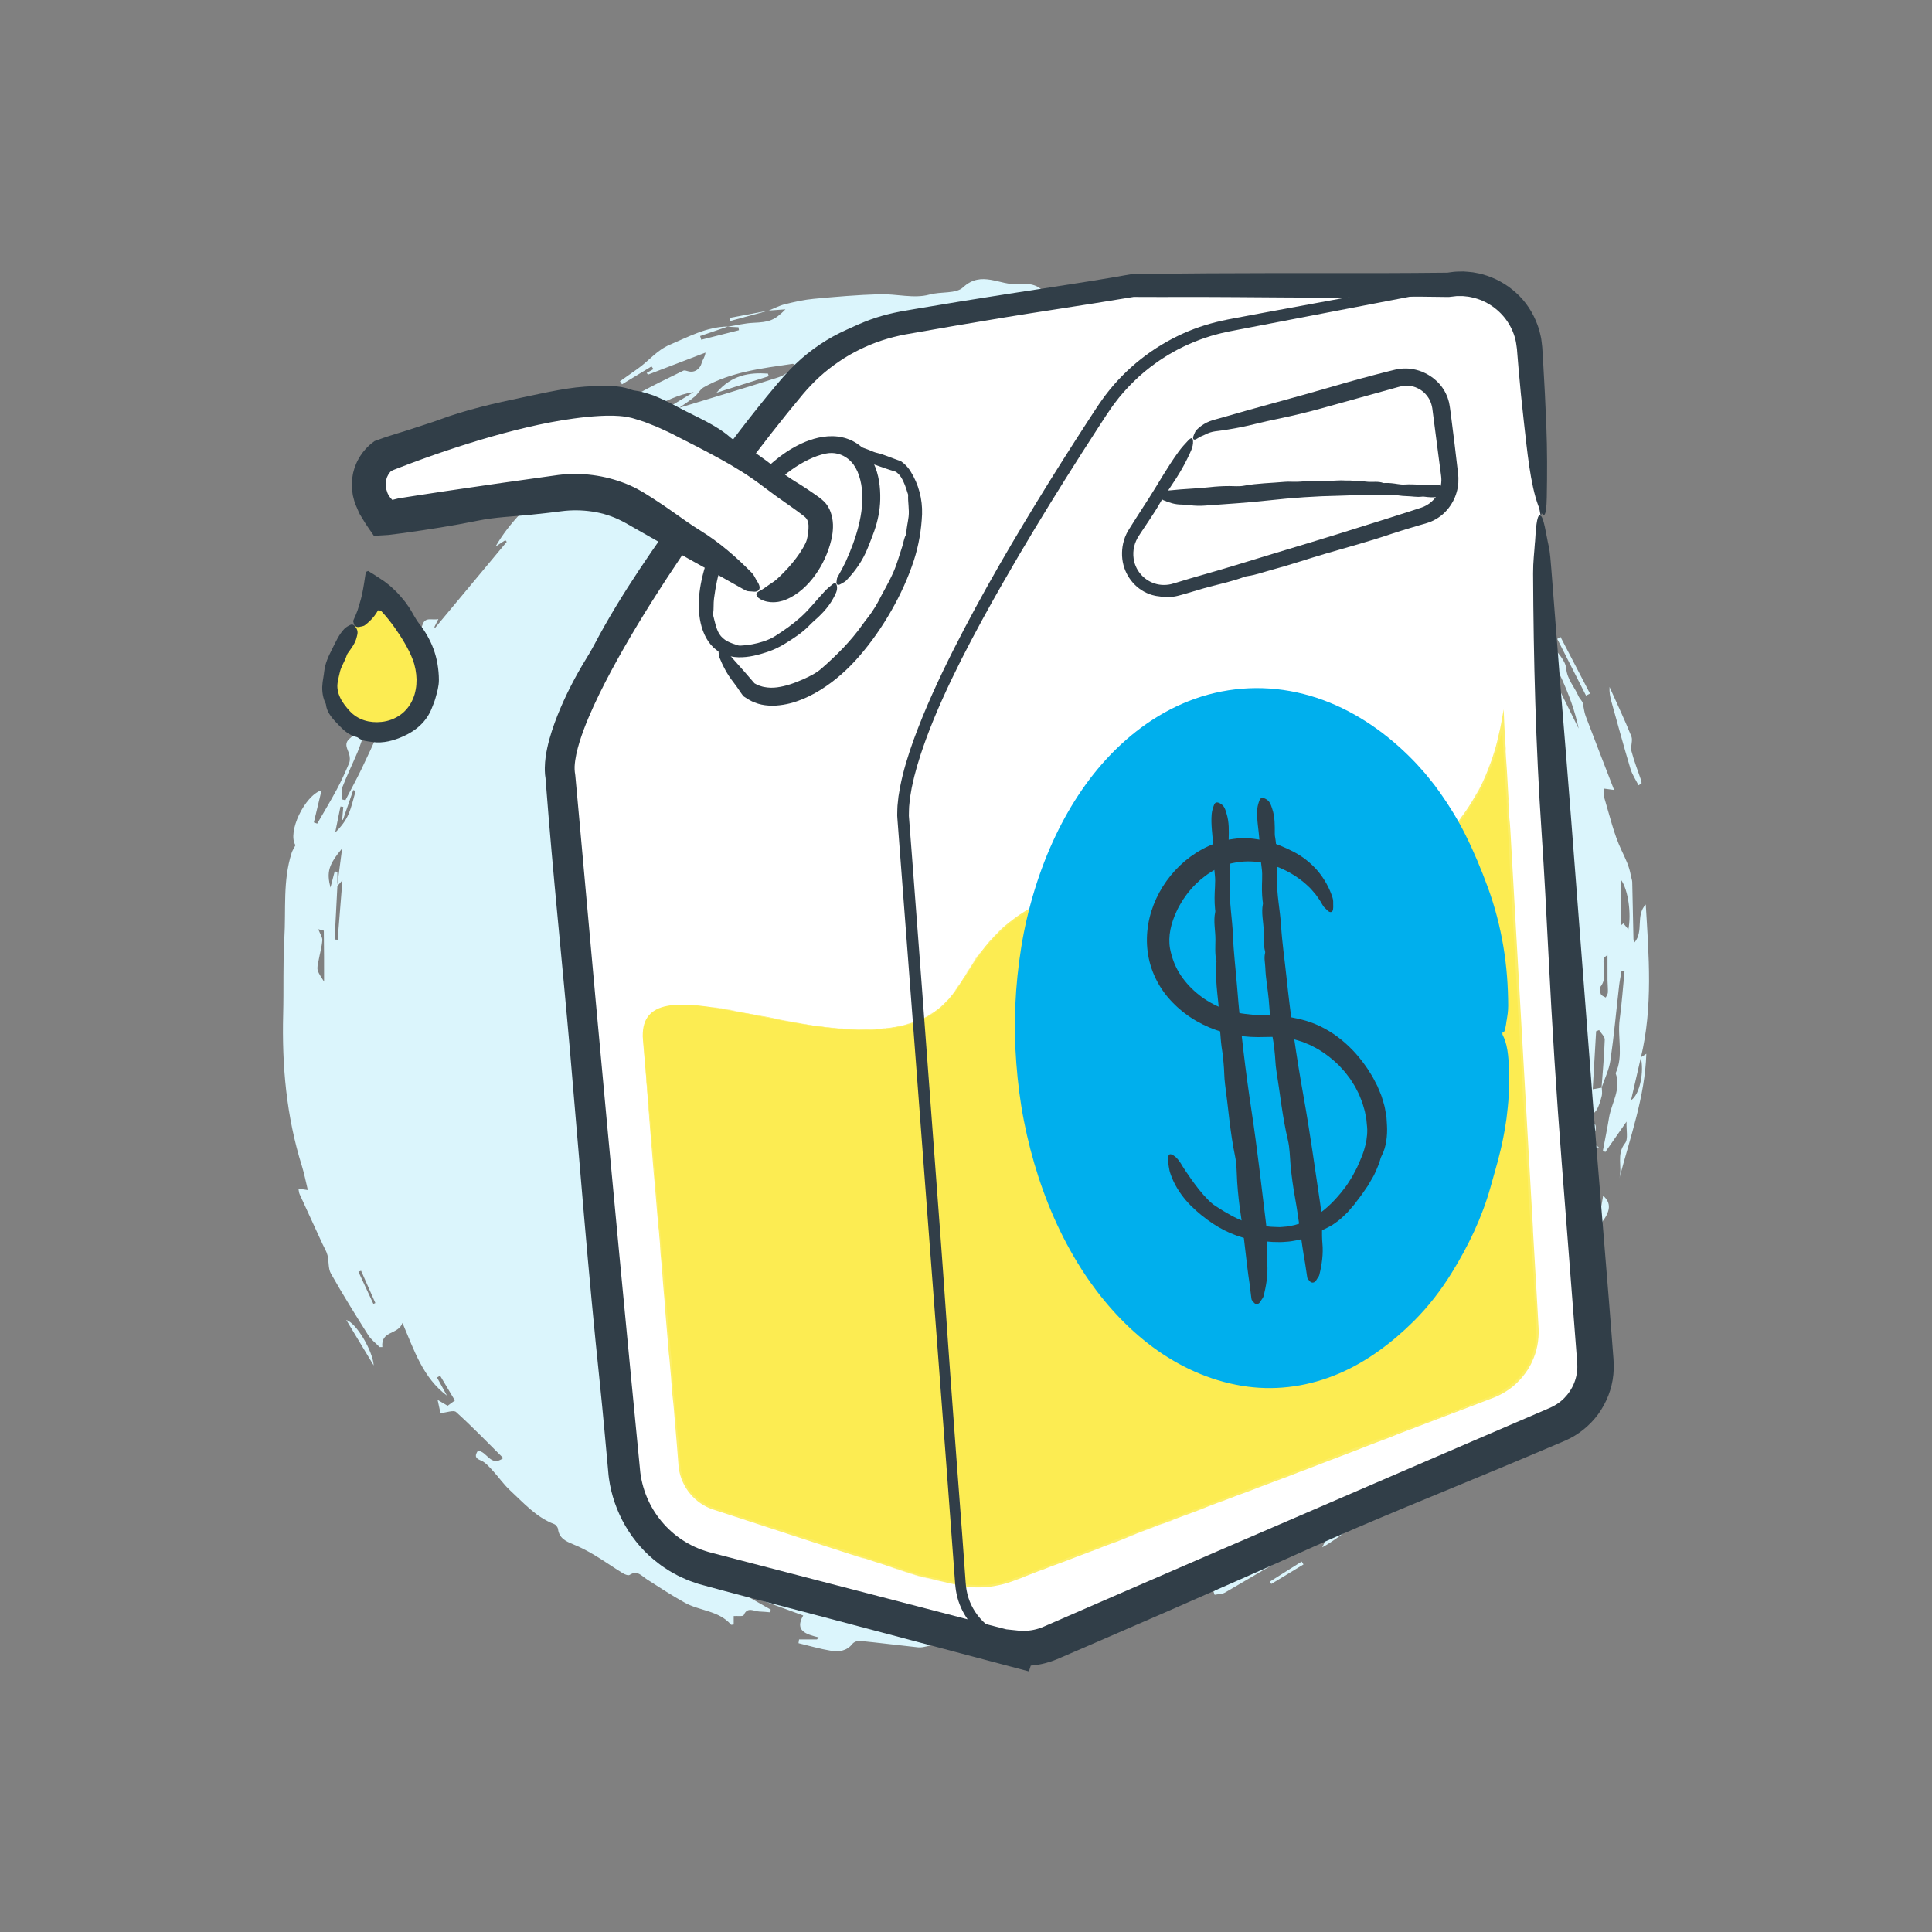 <?xml version="1.0" encoding="UTF-8"?>
<svg id="Layer_2" data-name="Layer 2" xmlns="http://www.w3.org/2000/svg" viewBox="0 0 1080 1080">
  <rect x="0" y="0" width="1080" height="1080" fill="#808080" stroke="none"/>
  <defs>
    <style>
      .cls-1 {
        fill: #313e48;
      }

      .cls-2 {
        fill: #fcec52;
      }

      .cls-3 {
        fill: #00afed;
      }

      .cls-4 {
        fill: #fff;
      }

      .cls-5 {
        fill: #fcee68;
      }

      .cls-6 {
        fill: #dbf5fc;
      }
    </style>
  </defs>
  <g>
    <path class="cls-6" d="M895.41,607.99c.02,1.52.36,3.13-.01,4.54-.72,2.72-1.46,5.56-2.89,7.92-1.62,2.67-6.3,4.48-.94,8.05.67.45.65,3.21-.04,4.22-2.42,3.53-2.35,6.29,2.34,8.61-2.79.37-4.73.63-6.92.92v-6.08c-2.02,1.88-3.85,2.82-4.44,4.27-3.12,7.72-5.79,15.61-8.88,23.34-2.53,6.31-5.59,12.41-8.07,18.73-.7,1.8-.25,4.08-.22,6.13.02,2.04.89,4.41.13,6.05-4,8.64-8.4,17.09-12.86,26.01-4.14-3.36-6.59-2.15-9.14,1.74-2.93,4.47-6.93,8.23-10.16,12.53-3.3,4.38-5.13,9.35-4.99,15.01.04,1.62-.59,3.52-1.53,4.86-4.26,6.04-8.95,11.8-13.06,17.94-1.75,2.61-5.85,3.82-4.86,8.5.25,1.15-2.77,1.51-2.88-1.34-.02-.59-.11-1.19-.19-1.93-10.02,4.81-17.92,17.06-14.89,21.06,3.4-2.91,8.23-5.18,9.84-8.86,2.13-4.91,3.6-7.95,9.33-5.48.08.04.4-.18.4-.29.13-6.61,7.21-8.51,9.29-13.75.39-.99-.05-2.31-.09-3.2,10.07-5.77,14.42-16.77,22.14-24.59.44.2.89.39,1.33.59-.96,2.94-2.02,5.86-2.86,8.84-.73,2.57-.71,5.47-1.89,7.78-2.55,4.96-5.31,9.89-8.65,14.34-3.27,4.35-7.28,8.16-11.1,12.08-4.67,4.8-9.6,9.35-14.18,14.24-2.5,2.67-4.52,5.8-6.75,8.72.25.53.5,1.07.76,1.6,1.55-.42,3.43-.42,4.58-1.33,5.55-4.41,10.89-9.07,16.31-13.64-.34-.52-.67-1.03-1.01-1.55-.13.79-.26,1.59-.4,2.4,1.2.09,2.52.18,4.27.31.78-1.27,2-3.25,3.22-5.23.39.31.79.63,1.18.94-8.27,22.87-28.85,34.25-45.33,49.45-.46-.42-.91-.84-1.37-1.26,2.16-2,4.31-4,6.47-6-.24-.32-.49-.64-.73-.96-1.78,1.1-3.56,2.19-5.34,3.29-.21-.18-.43-.36-.64-.53,1.81-2.7,3.63-5.41,5.44-8.11-4.96,2.7-12.25,1.22-14.58,9.88,2.98-2.12,4.78-3.4,6.13-4.36-2.49,4.74-26.99,25.06-37.55,30.58,1.28-2.63,2.29-4.7,3.29-6.76-.23-.34-.46-.67-.69-1.01-2.21,1.16-4.47,2.23-6.62,3.5-16.75,9.85-33.46,19.78-50.27,29.53-1.64.95-3.88.87-5.84,1.27-.22-.63-.43-1.25-.65-1.88,4.16-2.45,8.31-4.9,13.17-7.77-9.38.1-26.82,7.04-43.68,17.12v-6.87c-4.32,1.26-8.05,2.6-11.89,3.41-4.68.99-9.24,1.56-11.61,6.83-.59,1.32-3.68,1.53-6.96,2.74,3.76,1.56,6.5,2.69,9.25,3.83-.06.56-.13,1.13-.19,1.69-4.44,1.97-9.29,6.19-13.23,5.47-9.65-1.76-17.95,3.21-27.08,3.27-6.25.05-12.49,1.21-18.74,1.83-4.01.4-4.77-1.66-3.37-6.28,1.09,1.83,1.73,2.89,2.64,4.41.56-1.91,1.01-3.45,1.59-5.44,5.35,1.42,11.3-1.96,16.58,2.56.91.78,4.05-.68,5.97-1.52,3.65-1.59,7.1-3.66,10.77-5.2,5.1-2.13,10.33-3.96,15.2-6.83-7.48,1.01-14.96,2.01-22.44,3.02-.18-.62-.35-1.24-.53-1.87,21.85-3.63,41.93-11.57,61.26-23.6-7.83-2.23-15.03,6.37-22.36-.27-4.77,2.01-10.18,4.17-15.48,6.58-1.31.6-2.13,2.2-3.4,2.97-2.36,1.41-4.64,3.3-7.46.13-1.18-1.33-3.63-1.95-5.56-2.11-6.34-.51-12.7-.63-19.06-.96-.82-.04-1.62-.4-2.5-1.27,21.32-1.27,41.84-5.7,61.98-14.55-.49,2.01-.78,3.2-1.18,4.83,4.56-.89,9.29-.58,12.41-2.67,6.38-4.29,14.72-6.54,17.65-14.4-3.33.94-6.94,1.89-10.49,3-3.72,1.16-7.38,2.48-11.71,2.78,1.34-1.75,2.67-3.5,4.43-5.81-1.51.4-2.54.48-3.37.92-20.46,10.79-42.15,18.25-64.53,23.8-2.36.58-4.92.33-7.38.53-4.98.39-10.32-.82-14.34,3.7-.62.7-2.33.48-3.55.58-2.12.18-4.4-.18-6.33.51-4.14,1.48-7.41,2.03-11.91-.49-3.09-1.73-8.3.32-12.56,1.45,4.43,3.01,7.87,5.21,14.25,3.76,7.6-1.73,15.79-3.13,23.9-2.95,8.27.19,16.53.25,24.8.39.06,0,.12.28.29.69-2.4,1.71-4.87,3.47-7.44,5.3,6.02,3.58,6.29,6.65.2,9.47-6.01,2.78-12.63,4.22-19.34,5.26,7.45-3.14,16.36-2.92,22.05-9.54-.2-.54-.4-1.09-.6-1.63-3.34.75-6.68,1.5-10.01,2.25-.14-.4-.27-.79-.4-1.19,1.68-1.19,3.35-2.37,5.03-3.56-.09-.28-.17-.56-.26-.84-3.89.78-7.77,1.55-13.23,2.64,2.44,1.47,3.36,2.02,5.27,3.17-7.28,2.45-13.76,5.04-20.48,6.57-1.51.34-3.86-3.02-6.93-5.6-2.06.62-5.87,1.77-9.73,2.93.84,1.21,1.61,2.32,2.39,3.44-1.27.81-2.5,2.19-3.83,2.3-2.95.23-5.98-.45-8.93-.23-2.24.17-4.41,1.17-7.65,2.09,3.45,2.06,5.37,3.2,6.91,4.12-2.38.67-4.41,1.35-6.5,1.81-1.6.35-3.3.72-4.89.55-10.86-1.16-21.69-2.53-32.55-3.61-1.35-.13-3.34.62-4.16,1.66-3.22,4.09-7.64,4.56-12.03,3.85-6.11-1-12.09-2.78-18.12-4.22.11-.69.21-1.39.32-2.09h10.02c.31-.38.61-.77.92-1.15-6.88-1.74-13.63-3.56-8.62-12.24-10.8-3.96-20.9-7.66-31.01-11.37-.12.19-.24.37-.35.56,4.4,2.51,8.81,5.01,13.21,7.52-.16.5-.31,1-.47,1.5-1.97-.15-3.94-.4-5.91-.43-3.01-.06-6.59-2.96-8.74,2.03-.34.8-3.55.36-5.59.5v4.73c-.86.07-1.37.25-1.5.1-6.81-7.92-17.49-7.66-25.82-12.29-7.21-4.01-14.15-8.53-21.1-13-3.03-1.94-5.4-5.36-9.76-2.54-.77.5-2.74-.28-3.84-.96-5.4-3.34-10.6-7-16.05-10.26-3.76-2.25-7.69-4.29-11.75-5.93-4.13-1.68-7.75-3.41-8.39-8.5-.13-1.01-1.18-2.38-2.13-2.74-10.11-3.87-17.07-11.84-24.69-18.89-3.67-3.4-6.54-7.65-9.97-11.33-1.89-2.03-3.91-4.38-6.36-5.36-3.54-1.41-3.21-2.95-1.68-5.39,5.17.09,7.08,9.37,14.22,4.05-8.8-8.72-17.29-17.53-26.34-25.72-1.4-1.27-5.35.29-8.75.59-.37-1.72-.88-4.03-1.61-7.41,2.43,1.43,4,2.36,5.6,3.3,1.13-.83,2.38-1.74,4.06-2.96-2.62-4.4-5.43-9.11-8.24-13.82-.58.33-1.17.65-1.75.98,1.84,3.36,3.69,6.73,5.56,10.14-13.32-9.92-18.18-24.92-24.87-40.65-2.32,6.79-12.19,4.12-11.24,13.51-.5,0-1,.01-1.51.02-2.17-2.23-4.8-4.17-6.42-6.74-7.15-11.33-14.24-22.72-20.83-34.39-1.61-2.86-1.06-6.87-1.91-10.25-.54-2.17-1.82-4.16-2.77-6.23-4.28-9.3-8.58-18.59-12.82-27.91-.36-.78-.38-1.72-.65-3.06,1.62.24,3.04.45,5.25.77-1.14-4.69-1.98-9.15-3.32-13.45-8.67-27.7-11.21-56.12-10.46-84.98.37-14.14-.17-28.33.66-42.43.94-15.89-.92-32.06,4.07-47.6.44-1.38,1.29-2.63,2.14-4.31-4.65-7.14,5.05-27.69,14.59-30.74-1.47,6.13-2.89,12.07-4.31,18,.63.23,1.25.45,1.88.68,3.64-6.32,7.42-12.56,10.87-18.98,2.58-4.81,4.86-9.79,6.96-14.82.61-1.46.47-3.48.02-5.06-.86-3.05-3.23-5.81.46-8.84,2.44-2.01,4.33-4.73,6.29-7.27,1.16-1.51,2.36-3.17,2.88-4.96,1.15-3.94,1.89-8.01,2.85-12.28,1.15-.66,3.04-1.74,5.92-3.39.1,1.21.65,2.63.21,3.6-2.98,6.56-6.31,12.96-9.24,19.53-1.79,4.02-2.93,8.32-4.63,12.38-2.78,6.63-5.96,13.1-8.55,19.79-.77,1.98-.12,4.5-.12,6.78.61.15,1.23.3,1.84.44,3.02-5.83,6.16-11.59,9.02-17.49,3.38-6.97,6.6-14.03,9.76-21.1,2.22-4.98,4.08-10.12,6.37-15.06,2.29-4.94,4.9-9.72,7.64-15.09-1.46.24-2.48.4-4.55.74,3.88-8,7.36-15.26,10.92-22.49,1.22-2.49,3.05-4.75,3.85-7.35,1.57-5.09,5.51-2.54,8.95-3.45-.9,1.81-1.58,3.17-2.26,4.53.17.1.33.21.5.31,13.33-16,26.66-32.01,39.99-48.01-.26-.3-.53-.61-.79-.91-1.58,1.02-3.17,2.05-5.49,3.55,15.3-26.21,40.75-40,63.1-57.43-1.37,2-2.75,4-4.12,6,.33.4.65.79.98,1.19,10.17-6.21,20.35-12.43,30.52-18.64-.13-.37-.26-.75-.38-1.12-3.33,1.28-6.67,2.55-10,3.83-.22-.39-.45-.77-.67-1.16,10.46-6.34,20.93-12.68,31.39-19.02-17.42,2.63-30.31,16.01-47.8,18.17,2.23-1.93,6.38-3.89,6.35-5.79-.09-6.48,4.96-8.28,8.72-10.5,8.65-5.11,17.83-9.33,26.85-13.81.68-.34,1.82.04,2.68.29,3.57,1.02,6.69-1.08,7.69-4.79.45-1.66,1.75-3.08,2.06-5.62-10.71,4.11-21.43,8.22-32.14,12.32-.24-.32-.49-.64-.73-.95,1.27-.72,2.54-1.44,3.8-2.16-.37-.49-.74-.99-1.11-1.49-5.5,3.34-10.99,6.68-16.49,10.01-.38-.57-.76-1.13-1.14-1.7,3.25-2.31,6.49-4.64,9.77-6.91,6.16-4.25,10.78-10.41,17.97-13.46,10.57-4.48,20.71-10.11,32.61-10.24-5.18,1.77-10.36,3.54-15.54,5.32.21.69.42,1.38.63,2.07,7.03-1.78,14.06-3.55,21.09-5.33-.1-.55-.19-1.1-.29-1.65-2.02-.1-4.03-.2-6.05-.3,4.79-.76,9.56-1.98,14.37-2.19,8.92-.4,11.77-1.26,17.95-7.53-3.6.26-6.46.46-9.31.67h.01c2.99-1.2,5.89-2.76,8.99-3.52,5.31-1.31,10.7-2.54,16.13-3.04,12.23-1.14,24.49-2.19,36.76-2.56,9.34-.28,19.29,2.59,27.9.2,6.43-1.79,14.82-.32,18.79-4.02,10.43-9.71,20.66-.96,30.78-1.84,4.66-.41,10.6-.41,14.49,4.51.79,1,4.07,1.5,4.92.76,6.46-5.61,13.36-1.42,19.97-1.14,7.17.3,14.32,1.3,21.44,2.3,1.78.25,4.76,1.54,4.86,2.58.39,4.03,3.56,4.06,6.02,5.36,10.9,5.79,21.79,11.55,34.03,14.16,1.89.4,3.53,2.04,4.99,3.7-2.95,1.57-5.66,3.46-7.38-.85-.25-.63-1.83-1.46-2.11-1.25-7.29,5.26-10.24-3.35-15.38-4.83-3.08-.89-5.95-2.54-8.83-3.33,8.26,6.39,16.51,12.79,25.4,19.67-3.93-.36-7-.64-10.08-.92,5.58,4.3,14.9-.77,18.71,8.68-4.02-.24-7.76-.46-11.47-.69,1.55,2.05,3.08,4.06,4.61,6.08-.31.54-.63,1.08-.94,1.62-10.06-1.93-20.12-3.85-30.28-5.8,25.72,10.83,51.32,21.44,78.49,27.81-10.93-6.3-21.86-12.6-32.79-18.89.26-.45.52-.9.78-1.35,10.4,2.19,20.25,4.97,28.37,12.92,4.45,4.37,10.95,6.66,16.58,9.79.66.37,1.68.04,2.48.24,2.53.65,5.03,1.4,7.54,2.12-.23.74-.46,1.48-.69,2.21-2.41-.99-4.82-1.98-7.94-3.27,2.35,4.39,4.36,8.14,6.36,11.88-.31.42-.62.85-.93,1.27-8.95-8.52-19.19-13.9-31.43-14.35-.19.42-.38.85-.57,1.27,3.08,1.22,6.16,2.43,10.1,3.99-1.71,1.27-2.63,1.95-4.16,3.09,14.62,2.69,23.75,13.38,34.49,21.2,10.62,7.73,19.94,17.24,30.7,25.55-1.93-3.16-3.87-6.33-5.81-9.49.17-.15.33-.3.5-.46,7.23,6.6,14.47,13.2,21.7,19.8.21-.22.43-.44.64-.66-1.52-1.6-3.04-3.2-4.56-4.8.29-.43.59-.87.88-1.3,1.51.97,3.31,1.68,4.47,2.97,3.78,4.19,6.55,10.02,11.17,12.56,6.39,3.52,7.98,8.8,9.59,14.72-.81-.33-1.62-.66-2.43-.99-.32.29-.64.59-.96.88,2.4,3.89,4.8,7.77,7.2,11.66.38-.19.76-.39,1.13-.58.07-.83.14-1.66.21-2.49,1.79,3.4,3.59,6.79,5.35,10.2,3.06,5.95,3.6,6.42,10.43,8.94.39-2.46.79-4.93,1.19-7.43,2.66.51,4.6.89,7.81,1.51-1.64-4.5-2.89-7.95-4.15-11.4.28-.09.55-.18.83-.27,5.01,4.7,10.01,9.39,15.01,14.1-.25,1.13-.48,2.25-.72,3.37-.39.21-.78.42-1.17.63-.31-1.13-.61-2.26-.92-3.39-.27.29-.53.58-.8.87,8.8,17.8,17.6,35.6,26.4,53.4-4.07-19.8-13.91-37.09-22.87-54.76-.29-.95-.58-1.89-.87-2.84.21-.12.42-.25.62-.37,2.77,3.76,5.66,7.44,8.29,11.29,2.89,4.25,7.42,8.47,7.86,13.03.62,6.33,4.64,10.3,6.84,15.43.68,1.59,2.23,2.81,2.51,4.2.51,2.38.72,4.87,1.57,7.11,5.17,13.67,10.49,27.28,15.88,41.24-2.39-.32-4.03-.54-5.68-.76.07,1.81-.23,3.73.28,5.4,2.94,9.75,5.19,19.85,9.49,28.98,2.2,4.66,4.4,9.05,5.24,14.11.21,1.28.78,2.54.81,3.81.27,10.61.44,21.21.69,31.82.01.64.41,1.28.6,1.85,5.26-6.18.48-15.12,6.27-21.18,1.73,28.67,4.08,57.26-2.74,85.59-1.82,7.96-3.65,15.89-5.49,23.81,5.08-3.21,7.4-16.5,5.41-23.91,1.07-.7,2.15-1.4,3.14-2.04-.77,24.06-9.03,46.65-15.11,69.72,1.85-6.38-1.79-13.44,3.21-19.72,1.88-2.36.62-7.24.84-12.08-4.5,6.45-8.18,11.73-11.87,17.02-.45-.29-.89-.58-1.34-.87,1.14-6.07,2.41-12.12,3.4-18.22,1.35-8.31,6.95-16,3.71-24.99,4.51-9.7.91-20.02,2.25-29.98,1.2-8.93,1.83-17.93,2.71-26.9-.56-.06-1.12-.13-1.68-.19-.45,2.72-1.03,5.43-1.34,8.17-1.61,13.94-2.85,27.94-4.87,41.82-.76,5.22-3.25,10.19-4.95,15.27.66-8.98,1.5-17.95,1.79-26.94.06-1.75-2.05-3.58-3.16-5.37-.55.22-1.11.44-1.66.66-.65,11.12-1.3,22.24-1.9,32.43,1.89-.33,3.47-.61,5.05-.89ZM188.61,495.28c-.52,9.97-1.03,19.94-1.55,29.91.57.05,1.13.09,1.7.14.88-10.99,1.76-21.98,2.67-33.3-1.15,1.33-2.04,2.38-2.94,3.42.86-6.61,1.73-13.22,2.77-21.19-7.59,9.24-8.73,13.03-6.53,21.92,1.01-3.83,1.69-6.45,2.38-9.08.5.1,1,.21,1.49.31,0,2.63,0,5.25,0,7.87ZM692.41,854.5c6.52-7.48,12.81-14.7,19.1-21.91-1.12,2.39-3.03,4.14-5.17,5.53-1.22.79-3.58,1.85-4.12,1.36-3.76-3.43-5.91-.56-8.5,1.59-2.99,2.49-6.32,4.58-9.23,7.16-4.46,3.96-8.68,8.19-13.01,12.31.4.49.8.98,1.2,1.47,5.19-2.82,10.38-5.64,15.57-8.46q1.65,3.35-2.66,8.41c3.91-.58,7.81-1.15,12.27-1.81-3.85,2.47-7.3,4.68-10.75,6.89.16.19.32.39.48.58,3.62-1.48,7.23-2.96,10.85-4.44.26.55.51,1.09.77,1.64-13.56,6.97-27.11,13.93-40.67,20.9,24.53-2.97,45.02-14.67,65.02-29.37-8.14-5.07-12.37,3.6-20.25,3.94,5.02-5.28,9.07-9.53,13.11-13.79-.29-.34-.58-.67-.87-1.01-1.17.82-2.36,1.61-3.5,2.46-3.69,2.71-7.39,5.41-11.03,8.18-3.57,2.72-6.45,2.36-8.6-1.62ZM445.62,204.57c-1.64-.78-2.14-1.25-2.56-1.18-17.06,2.52-34.31,4.43-49.7,13.14-2.02,1.14-3.19,3.67-5.05,5.21-2.6,2.16-5.47,3.99-8.65,6.25,18.9-5.77,37.29-11.22,55.54-17.09,3.5-1.13,6.48-3.88,10.41-6.34ZM809.23,730.4c-.53-.35-1.06-.7-1.59-1.04-7.97,11.13-15.95,22.25-23.92,33.38.85.76,1.69,1.51,2.54,2.27.53-1.36.78-2.96,1.67-4.02.94-1.12,2.49-1.74,3.77-2.57-.49,1.52-.94,3.05-1.49,4.54-.2.55-.61,1.02-1.31,2.14,9.67-2.86,12.37-10.91,17-17.8-4.88-.41-5.54,7.76-10.91,4.63,4.83-7.3,9.53-14.41,14.24-21.52ZM770.73,787.32c-5.21,3.9-10.1,7.32-14.71,11.09-4.63,3.79-8.98,7.93-13.45,11.92,12.86,1.63,15.86-9.96,23.11-16.41-.62,1.84-1.1,3.26-1.58,4.69.61.24,1.22.47,1.83.71,1.55-3.87,3.09-7.74,4.8-12ZM910.26,519.55c1.72-8.52,0-22.1-4.16-27.81v25.55c.46-.37.93-.73,1.39-1.1.9,1.09,1.8,2.19,2.77,3.36ZM793.77,308.94c-.43,9.78,5.6,15.46,11.6,21.15,2.26-5.13-2.93-14.73-11.6-21.15ZM181.16,548.76c0-9.25.03-18.82-.14-28.39,0-.34-2.1-.64-3.08-.92,1.02,2.67,2.37,4.5,2.24,6.22-.3,3.79-1.41,7.51-2.08,11.28-.33,1.82-.97,3.86-.47,5.5.69,2.26,2.32,4.23,3.54,6.32ZM191.9,451.09c-.52-.08-1.04-.16-1.57-.24-.99,4.85-1.97,9.7-2.96,14.54,3.3-3.19,5.84-6.54,7.46-10.29,1.78-4.13,2.71-8.63,4.01-12.97-.46-.16-.91-.32-1.37-.48-1.92,5.56-3.84,11.12-5.76,16.68-.14-.04-.28-.09-.43-.13.21-2.37.41-4.74.62-7.11ZM898.61,533.8c-1.58,1.32-2.04,1.5-2.08,1.75-.8,5.35,2.14,11.11-1.97,16.19-.64.79-.18,2.85.36,4.06.38.85,1.77,1.24,2.7,1.84.42-.95,1.15-1.89,1.19-2.86.11-2.24-.18-4.49-.2-6.74-.04-4.41-.01-8.82-.01-14.24ZM456.46,199.07h18.61c-6.31-5.48-12.48-2.97-18.61,0ZM716.94,867.54c-.22-.37-.45-.75-.67-1.12-6.77,3.88-13.53,7.76-20.3,11.64.35.59.71,1.17,1.06,1.76,6.64-4.09,13.27-8.19,19.91-12.28ZM788.59,773.2c-.55-.48-1.09-.95-1.64-1.43-3.57,4.2-7.14,8.4-10.71,12.6.42.37.84.74,1.27,1.11,3.69-4.09,7.39-8.19,11.08-12.28ZM782.77,295.05c-.56.25-1.11.51-1.67.76,2.82,4.42,5.63,8.84,8.45,13.25.52-.32,1.04-.64,1.56-.95-2.78-4.35-5.56-8.71-8.34-13.06ZM201.86,710.37c-.5.18-1,.36-1.5.54,2.79,5.99,5.58,11.99,8.36,17.98.37-.17.74-.34,1.11-.5-2.66-6-5.31-12.01-7.97-18.01Z"/>
    <path class="cls-6" d="M768.89,244.07c4.72,2.51,10.15,2.97,11.5,8.96.18.79,1.43,1.56,2.35,1.93,9.58,3.87,16.17,10.92,21.22,19.66.51.89.95,1.89,1.67,2.59,4,3.84,8.17,7.5,12.08,11.43,3.78,3.8,7.32,7.84,10.81,11.61-1.13,1.58-2.02,2.82-3.46,4.84,7.75-.4,10.48,4.08,12.64,9.22-.59.62-1.18,1.23-1.76,1.85-.92-1.59-1.55-3.5-2.84-4.68-1.29-1.17-3.22-2.19-4.91-2.26-5.58-.23-7.18-1.92-6.87-7.74.06-1.11-.41-2.7-1.21-3.32-8.05-6.21-12.95-15.06-19.44-22.53-6.34-7.3-14.33-13.22-21.85-19.45-3.41-2.82-7.4-4.93-11.63-7.69.26-.67.86-2.23,1.7-4.41Z"/>
    <path class="cls-6" d="M773.66,278.45c-1.77-.94-3.72-1.5-5.02-2.74-7.18-6.85-14.2-13.87-22.07-21.62,13.49.51,25.21,11.58,27.09,24.36Z"/>
    <path class="cls-6" d="M915.94,439c-1.53-3.08-3.54-6.03-4.52-9.28-3.72-12.41-7.12-24.91-10.59-37.39-.73-2.64-1.27-5.33-1.1-8.32,4.12,9.19,8.47,18.3,12.22,27.64.95,2.36-.63,5.65.04,8.23,1.45,5.59,3.61,11,5.46,16.49.16.47.13,1.01.19,1.51-.57.37-1.14.75-1.71,1.12Z"/>
    <path class="cls-6" d="M721.96,220.33c-3.72,3.9-7.08,3.64-11.21,1.49-6.12-3.19-12.59-5.68-18.64-9.19,10.65-.35,20.16,3.16,29.84,7.7Z"/>
    <path class="cls-6" d="M881.95,657.36c5.45,3.38,3.41,7.26,2.98,10.25-.72,4.92-3.26,9.01-10.35,10.91,2.68-7.68,4.94-14.18,7.37-21.16Z"/>
    <path class="cls-6" d="M872.34,356.06c5.49,10.55,10.98,21.1,16.47,31.65-.74.38-1.48.75-2.22,1.13-5.36-10.56-10.71-21.13-16.07-31.69.61-.36,1.21-.73,1.82-1.09Z"/>
    <path class="cls-6" d="M208.9,763.3c-5.11-8.48-10.23-16.96-15.34-25.43,5.74,1.77,14.81,17.27,15.34,25.43Z"/>
    <path class="cls-6" d="M893.62,683.35c.79-4.67,1.59-9.35,2.54-14.93,4.8,4.15,4.02,8.88-.95,15.19-.53-.09-1.06-.17-1.58-.26Z"/>
    <path class="cls-6" d="M747.55,228.77c4.99,3.14,9.27,5.67,13.33,8.5.85.59.93,2.3,1.36,3.49-1.17-.1-2.66.23-3.45-.36-3.49-2.59-6.83-5.39-10.09-8.28-.64-.56-.66-1.83-1.15-3.36Z"/>
    <path class="cls-6" d="M778.35,278.26c4.79,3.7,10.12,6.88,11.47,13.79-4.18-4.25-8.37-8.5-12.55-12.75.36-.35.72-.7,1.08-1.04Z"/>
    <path class="cls-6" d="M850.98,742.11c1.72-8.64,5.37-12.93,11.17-12.37-3.79,4.2-7.03,7.79-11.17,12.37Z"/>
    <path class="cls-6" d="M562.09,923.98h-19.24c0-.55,0-1.09,0-1.64h19.24c0,.55,0,1.09,0,1.64Z"/>
    <path class="cls-6" d="M709.84,884.14c5.93-3.74,11.87-7.48,17.8-11.22.34.54.68,1.07,1.02,1.61-6,3.63-12,7.27-17.99,10.9-.28-.43-.55-.86-.83-1.29Z"/>
    <path class="cls-6" d="M557.01,912.86c-.31,2.32-.54,4.02-.76,5.69-5.44.92-5.5.87-6.34-5.19,2.24-.16,4.46-.31,7.1-.5Z"/>
    <path class="cls-6" d="M334.77,240.3c-4.39,2.4-8.79,4.8-13.38,7.3.43-3.94,3.69-5.92,13.38-7.3Z"/>
    <path class="cls-6" d="M222.05,352.86c1.11-2.42,2.08-4.92,3.42-7.21.36-.61,1.86-.55,2.84-.79.15,1.05.8,2.46.35,3.09-1.47,2.07-3.33,3.85-5.04,5.74-.52-.28-1.04-.56-1.56-.83Z"/>
    <path class="cls-6" d="M429.78,173.58c-7.18,1.95-14.35,3.9-21.53,5.85-.12-.57-.24-1.14-.36-1.72,7.3-1.38,14.6-2.75,21.9-4.13,0,0,0,0,0,0Z"/>
    <path class="cls-6" d="M334.82,234.52c-4.92,2.73-9.85,5.47-14.77,8.2-.24-.42-.48-.84-.72-1.25,4.9-2.78,9.8-5.56,14.7-8.35.26.47.53.93.79,1.4Z"/>
    <path class="cls-6" d="M833.91,303.07c-2.27-4.01-4.54-8.01-6.81-12.02.55-.31,1.09-.61,1.64-.92,2.28,4.05,4.56,8.1,6.85,12.15-.56.26-1.12.53-1.67.79Z"/>
    <path class="cls-6" d="M400.51,219.55c8.53-9.94,18.31-11.43,28.78-10.7.15.48.31.97.46,1.45-9.24,2.92-18.48,5.84-29.24,9.24Z"/>
  </g>
  <g>
    <g>
      <path class="cls-4" d="M861.25,287.99l-6.56-93.41c-1.6-22.74-22.68-39-45.08-34.76h0l-176.36,1.23-128.04,22.7c-22.86,4.23-43.61,16.09-58.66,33.82-48.43,57.06-135.28,182.66-128.63,215.95l34.2,386.12c1.15,24.86,17.77,46.32,41.55,53.65l174.08,47.56.32-.98c6.15.76,12.61.03,18.89-2.61l284.19-119.43c14.67-6.16,23.79-20.97,22.69-36.84l-32.6-472.99Z"/>
      <path class="cls-1" d="M858.06,302.95c-.37,5.81-1.08,10.89-1.05,17.61.22,47.84,1.46,96.21,4.79,145.49,1.53,22.71,2.68,45.44,3.82,67.93,1.95,38.78,4.41,77.74,7.4,116.11l4.7,60.55,2.34,30.28,1.17,15.14.29,3.78.15,1.89.05,1.31c.09.85-.03,1.7-.03,2.55-.01.43-.1.84-.14,1.27-.06.42-.07.85-.18,1.26-1.13,6.73-5.21,12.96-10.97,16.72-.34.27-.74.44-1.1.67-.38.21-.73.46-1.12.64l-1.17.56-.29.15-.15.07-.22.09-.87.38-6.97,3-13.95,6-55.78,24.02c-37.17,16.05-74.34,32.1-111.5,48.14l-55.71,24.16-27.84,12.11-6.96,3.03-3.41,1.48c-.89.4-1.81.72-2.73,1.02-3.7,1.17-7.62,1.55-11.53,1.14l-7.05-.74-2.01,6.51-.3.99,10.23-5.53c-5.74-1.48-11.47-2.96-17.2-4.44-45.76-11.88-91.54-23.77-137.34-35.67l-17.17-4.49c-1.41-.38-2.96-.73-4.09-1.17-1.22-.45-2.46-.76-3.67-1.34-2.46-.99-4.84-2.19-7.12-3.55-9.14-5.43-16.59-13.73-21.03-23.47-2.23-4.87-3.72-10.06-4.41-15.41l-1.69-17.4-3.43-35.38c-9.1-94.35-17.9-188.78-26.35-283.26l-2.67-29.59-1.35-14.8-.68-7.4-.17-1.85c-.02-.3-.1-.78-.15-1.17l-.12-.74-.11-1.54v-1.61c.23-4.4,1.33-9.06,2.72-13.61,1.42-4.57,3.13-9.11,5.02-13.59,3.79-8.97,8.18-17.77,12.82-26.43,9.32-17.32,19.64-34.17,30.42-50.71,10.8-16.53,22.1-32.76,33.82-48.66,11.06-14.99,22.31-29.83,33.98-44.32,2.92-3.62,5.87-7.21,8.85-10.77,2.93-3.47,6.02-6.72,9.36-9.77,3.33-3.04,6.91-5.81,10.63-8.36,3.72-2.56,7.64-4.83,11.69-6.81,4.06-1.98,8.23-3.74,12.53-5.13,4.3-1.4,8.68-2.51,13.13-3.35l27.61-4.83c18.42-3.16,36.87-6.2,55.35-9.03,7.43-1.16,14.89-2.33,22.39-3.5,7.35-1.19,14.74-2.39,22.16-3.6,4.67.01,9.36.03,14.06.04,4.84,0,9.7,0,14.54-.01,38.09-.09,76.08.84,114.26-.01,5.86-.13,11.79-.24,17.64-.17l15.15.18c.46.02.92-.02,1.37-.09l1.26-.14,1.57-.18c.26-.03.52-.07.78-.09h.79s1.57,0,1.57,0c1.05-.07,2.08.13,3.12.22.52.07,1.04.07,1.55.19l1.52.33c8.12,1.75,15.42,6.84,19.93,13.73,2.25,3.44,3.89,7.28,4.63,11.33.2,1.01.27,2.04.44,3.06.03.26.08.5.11.78l.07.94.15,1.87.62,7.48c.85,9.97,1.83,19.92,2.97,29.86,1.96,17.09,3.59,35.17,8.14,47.46,2.91,7.87,4.5,6.95,4.72-4.68.25-13.08.28-26.74-.26-40.43-.47-12.04-1.1-24.09-1.82-36.15l-.28-4.52-.14-2.26-.04-.57-.07-.66-.15-1.34-.33-2.68c-.13-.89-.38-1.77-.57-2.65-.21-.88-.41-1.76-.64-2.64l-.89-2.57c-2.47-6.8-6.54-13.07-11.93-17.9-5.35-4.87-11.85-8.46-18.84-10.37-.86-.29-1.75-.45-2.64-.62l-2.67-.5c-1.79-.23-3.61-.35-5.41-.47l-2.71.06-1.36.04c-.45,0-.9.04-1.35.11l-2.68.36c-.54.09-.59.11-1.19.11-12.1.12-24.2.22-36.29.24-43.18.08-86.48-.21-129.84.47-3.27.04-6.57.07-10.01.11-3.89.67-7.82,1.35-11.76,2.04-3.73.62-7.48,1.23-11.23,1.85-7.51,1.21-15.05,2.39-22.5,3.52-16.57,2.52-33.13,5.08-49.69,7.76-8.28,1.34-16.56,2.71-24.85,4.13l-6.21,1.07-3.14.55-3.41.7c-4.51,1.02-8.96,2.22-13.3,3.82-4.52,1.65-9.07,3.72-13.24,5.64-10.34,4.62-20.01,11.09-28.37,19.04l-3.07,3.06c-1.01,1.03-1.96,2.12-2.94,3.19l-.73.8-.65.75-1.3,1.51-2.58,3.03c-3.42,4.05-6.76,8.14-10.06,12.27-13.18,16.53-25.64,33.55-38.04,50.49-9.54,13.04-18.99,26.27-28.03,39.87-9.03,13.61-17.66,27.58-25.33,42.21-1.35,2.59-2.96,5.29-4.48,7.75-6.01,9.79-11.45,20.19-15.97,31.53-1.13,2.83-2.19,5.75-3.17,8.77-.98,3-1.86,6.14-2.58,9.48-.71,3.35-1.29,6.89-1.36,11.04,0,.53-.02,1.02,0,1.58l.09,1.68.06.84.12.91.12.84s-.01-.08-.01-.12c.1,1.32.21,2.64.31,3.96,3.77,49.45,9.07,98.95,13.37,148.56,5.36,61.92,10.18,124.04,16.71,185.92.92,8.7,1.74,17.42,2.55,26.15l1.2,13.09.6,6.54.32,3.55c.13,1.27.19,2.49.4,3.79,2.59,18.71,12.67,36.34,27.9,47.68,1.85,1.49,3.87,2.72,5.86,4.01.99.66,2.06,1.17,3.09,1.75,1.05.54,2.06,1.18,3.16,1.63,2.17.96,4.27,1.98,6.64,2.75l1.74.61.87.3c.29.1.59.21.81.26l2.83.78c7.55,2.07,15.12,4.11,22.7,6.09,49.63,12.96,99.23,26.2,148.84,39.31l10.34,2.73,3.16-10.03.31-.98-11.92,7.6c4.64.53,9.38.42,14.01-.41,2.31-.41,4.59-1,6.81-1.74,1.11-.37,2.2-.79,3.27-1.23l2.58-1.1,19.89-8.59c13.25-5.76,26.49-11.51,39.74-17.26,26.46-11.55,52.86-23.21,79.16-35.03,34.98-15.72,70.97-30.09,106.57-44.96l18.04-7.57,18.12-7.67c7.33-3.19,13.77-8.38,18.49-14.82,4.66-6.46,7.7-14.13,8.46-22.08.43-3.88.15-8.28-.12-11.21l-.75-9.76-1.53-19.51c-1.06-13-2.12-25.99-3.17-38.97-8.52-102.33-15.63-204.94-24.14-307.25-1.66-21.24-3.31-42.48-4.97-63.71-.35-4.33-.69-9.41-1.46-12.75-1.49-6.45-2.75-16.99-4.91-17.24-1.83-.21-2.31,8.41-2.73,14.92Z"/>
    </g>
    <g>
      <path class="cls-2" d="M359.43,581.46l20.34,237.81c.96,11.25,8.58,20.82,19.32,24.29l114.58,37.01,21.4,4.8c10.41,2.33,21.28,1.55,31.25-2.26l268.82-102.62c15.4-6.21,25.14-21.54,24.19-38.12l-19.26-338.86s-10.54,73.63-73.36,85.7c-62.82,12.07-82.54-18.01-162.08,6.67-79.53,24.68-51.76,72.01-108.59,79.02-56.83,7.01-140.4-37.78-136.61,6.55Z"/>
      <g>
        <path class="cls-5" d="M359.49,581.46c.34,2.5-.17-.85-.08-3.93l-.02,1.97.1,1.96Z"/>
        <path class="cls-5" d="M359.41,577.53c.07-.92.13-1.85.31-2.76-.06.36-.15.79-.19,1.25-.04.47-.07.98-.11,1.51Z"/>
        <path class="cls-5" d="M376.52,561.97c-1.48.16-3.03.37-4.54.74-1.52.34-3.01.82-4.35,1.47-2.72,1.22-4.68,3.2-5.62,4.77.83-1.23,2.01-2.46,3.43-3.42,1.41-.98,3.03-1.69,4.56-2.2,3.09-.99,5.79-1.22,6.52-1.36Z"/>
        <path class="cls-5" d="M367.85,563.97l-.65.37c1.53-.82,3.2-1.37,4.89-1.79-1.46.32-2.88.8-4.24,1.42Z"/>
        <path class="cls-5" d="M364.61,565.83l.62-.42c2.21-1.62,4.87-2.48,7.53-3.08-1.46.32-2.9.71-4.28,1.28-1.37.58-2.69,1.3-3.87,2.22Z"/>
        <path class="cls-5" d="M396.63,563.05c-1.98-.28-3.96-.51-5.94-.71-2.79-.3-1.86-.24-.71-.16,1.16.09,2.54.23.68,0-3.72-.35-4.37-.31-5.25-.33-.44,0-.94-.02-1.91-.03-.97,0-2.41-.06-4.74.04.37,0,4.1-.11,7.55.14,3.45.22,6.6.63,5.84.6,7.78,1.02.39-.04,4.47.46Z"/>
        <path class="cls-5" d="M724.55,491.29c.3.03.57.06.84.08-.33-.04-.67-.08-.84-.08Z"/>
        <path class="cls-5" d="M813.81,460.59c.89-1.01,1.7-2.1,2.53-3.12-.26.31-.58.71-1.01,1.23-.51.63-.98,1.29-1.52,1.89Z"/>
        <path class="cls-5" d="M662.99,485.65c-1.42.03-2.72.06-3.91.08.74-.02,1.91-.04,3.91-.08Z"/>
        <path class="cls-5" d="M818.8,786.54c.22-.09.4-.17.47-.22-.04.01-.1.04-.17.06l-1.01.42.71-.26Z"/>
        <path class="cls-5" d="M843.46,450.39c.09,1.56.18,3.09.27,4.45-.15-2.59-.23-3.84-.27-4.45Z"/>
        <path class="cls-5" d="M627.59,489.72c.53-.12.99-.22,1.45-.32-.46.1-1.09.23-1.8.38l.27-.05s.03,0,.07-.02Z"/>
        <path class="cls-5" d="M789.08,480.63c1.17-.63,2.22-1.21,3.12-1.69-1.07.58-2.11,1.14-3.12,1.69Z"/>
        <path class="cls-5" d="M487.23,575.9c1.7-.06,3.11-.13,4.36-.25-1.08.08-2.46.14-4.36.25Z"/>
        <path class="cls-5" d="M521.15,566.94l-.17.12c.18-.11.26-.17.17-.12Z"/>
        <path class="cls-5" d="M536.67,550.59c-.08.12-.15.22-.22.33.16-.21.23-.33.22-.33Z"/>
        <path class="cls-5" d="M491.59,575.64c2.93-.19,3.83-.13,7.55-.87l-.75.09c2.27-.25,5.55-1,8.1-1.65-.26.05-.56.15-.93.21-.65.14-1.4.3-2.32.5-.92.19-2,.46-3.34.63-1.58.24-2.89.44-4.18.63-1.3.16-2.58.34-4.13.46Z"/>
        <path class="cls-5" d="M724.17,491.29c-.33-.06-2.69-.24,0,0h0Z"/>
        <path class="cls-5" d="M693.95,487.79c.98.14,1.96.27,2.97.41-.95-.13-1.89-.26-2.97-.41Z"/>
        <path class="cls-5" d="M581.86,504.51c.18-.09.33-.16.49-.24.14-.09-.26.11-.49.24Z"/>
        <path class="cls-5" d="M699.66,488.57c-.92-.12-1.83-.25-2.74-.37.84.11,1.71.23,2.74.37Z"/>
        <path class="cls-5" d="M614.31,492.9c.16-.04.32-.09.46-.12-.1.03-.27.07-.46.12Z"/>
        <path class="cls-5" d="M381.46,824.39c.65,2.16,1.11,3.41,2.09,5.3.59,1.04.59,1.02.32.49-.14-.26-.34-.65-.58-1.09-.23-.44-.44-.97-.67-1.47-.83-2.03-1.42-3.86-.22-.62-.35-.99-.71-1.87-.92-2.72-.26-.83-.43-1.62-.58-2.38.09.49.15,1,.26,1.49l.36,1.47c.68,1.98.48,1.3.17.43-.25-.9-.55-2.02-.22-.9Z"/>
        <path class="cls-5" d="M791.92,796.57l.92-.34c-.65.2-.08-.03-3.63,1.29-2.99,1.22,1.75-.48-3.49,1.61,1.02-.39,2.54-.97,3.98-1.51-2.19.77-.08-.11,2.22-1.05Z"/>
        <path class="cls-5" d="M789.7,797.62c.06-.02.09-.03.15-.05.23-.08.49-.17.78-.27.76-.29,1.5-.56,2.1-.79-.58.21-1.73.63-3.03,1.11Z"/>
        <path class="cls-5" d="M446.07,858.04c.9.29,1.71.56,2.45.8-1.19-.4-1.9-.64-2.45-.8Z"/>
        <path class="cls-5" d="M841.75,443.36c-.08-1.12-.15-2.21-.21-3.08.11,1.7.17,2.54.21,3.08Z"/>
        <path class="cls-5" d="M842.38,776.26c.74-.44,1.41-1.03,2.19-1.6.45-.35.83-.63,1.32-1.1-.53.51-1.14.93-1.72,1.39-.59.44-1.15.92-1.79,1.3Z"/>
        <path class="cls-5" d="M673.46,842.96c1.78-.8-1.39.54-5.04,1.86l-3.35,1.34c3.09-1.18,5.94-2.27,8.39-3.21Z"/>
        <path class="cls-5" d="M380.86,821.68s0,0-.02-.03c.02.09.03.15.06.26l-.04-.23Z"/>
        <path class="cls-5" d="M573.69,881.07c-.57.21-1.08.4-1.63.61.33-.12.84-.31,1.63-.61Z"/>
        <path class="cls-5" d="M809.71,790.03l12.84-4.9-3.76,1.4c-1.76.74-7.33,2.75-9.09,3.49Z"/>
        <path class="cls-5" d="M728.26,822.11l1.17-.37c12.72-5.02,27.46-10.41,37.55-14.49,15.65-5.71,10.13-4.1,24.48-9.34l-.49.15c11.74-4.47,23.65-9,35.61-13.55,2.99-1.14,5.98-2.28,8.97-3.42,3.02-1.25,5.87-2.86,8.51-4.77,2.66-1.89,4.98-4.21,7.07-6.7,1.06-1.23,1.96-2.59,2.88-3.93l1.23-2.1c.43-.69.73-1.45,1.1-2.17,1.36-2.94,2.46-6.01,3.04-9.19.6-3.17.86-6.4.71-9.61-.35-6.29-.7-12.53-1.05-18.72-.72-12.36-1.42-24.47-2.11-36.19l.06.09c-4.29-75.55-8.46-149.13-12.71-224-.44-6.98-.31-2.76-.71-8.78-.07-1.31-.19-3.44-.29-5.25-.04-.9-.09-1.73-.12-2.33-.01-.3-.02-.54-.03-.71,0-.17,0-.27,0-.27.32,5.06.21,2.21.34,3.93-.49-8.42-1.03-19.3-1.53-26.8l.28,6.29c-.2-2.92-.44-7.51-.58-10.16.1,1.11-.03-2.73.12-.45-.68-9.81-.75-12.22-.91-15.8l-.3-6.93-1.21,6.86c-.37,2.11-.87,4.71-2.1,9.62-.26,1.3-1.4,6-3.33,11.55-1.9,5.56-4.6,11.94-7.11,16.82-.94,1.68-1.83,3.38-2.85,5.02,1.92-3.32,1.82-3.33,1.91-3.51.06-.19.29-.54,2.42-4.79-3.56,7.07-7.29,13.46-11.91,19.35.93-1.12.75-.79-1.1,1.58-.7.91-1.29,1.58-1.81,2.15-.51.57-.95,1.05-1.39,1.54-.87,1.01-1.91,1.98-3.72,3.87,1.17-1.27,2.42-2.47,3.52-3.8-1.16,1.31-2.34,2.42-3.42,3.6-1.09,1.16-2.27,2.19-3.44,3.31-.38.37-2.13,1.74-3.61,2.95-.73.62-1.46,1.12-1.92,1.44-.46.32-.65.44-.38.22-5.67,4.17-7.86,5.47-14.71,8.72,7.21-3.24-1.81.93-.98.62l4.05-1.88c1.32-.68,2.61-1.42,3.92-2.13-2.77,1.49-3.92,2.13-4.14,2.19-.2.09.6-.27,1.67-.89,1.08-.6,2.49-1.36,3.55-1.99,1.03-.67,1.75-1.15,1.54-1.05,5.02-3.12-6.75,4.51,1.61-.81-1.25.8-2.37,1.51-3.41,2.17-1.07.59-2.05,1.13-2.97,1.63-.46.25-.9.49-1.33.73-.44.22-.88.41-1.3.61-.85.39-1.67.77-2.49,1.15-.41.19-.82.38-1.24.57-.43.16-.86.33-1.3.5-.88.34-1.8.69-2.8,1.07-.98.42-2.08.7-3.28,1.08-.6.19-1.22.38-1.88.58-.66.21-1.34.43-2.08.58.9-.19,1.53-.4,1.98-.54.45-.13.71-.21.85-.25.26-.07,0,.02-.37.14-.73.25-1.87.63.02.08-.56.17-1.05.32-1.49.45-.45.1-.84.19-1.18.27-.69.15-1.18.26-1.52.34-.68.15-.77.16-.66.13.22-.07,1.21-.33-.2-.05-2.45.62-4.18.79-5.84,1.06-1.66.26-3.27.52-5.57.93-1.02.15-1.76.28-2.29.34-.53.04-.85.06-1.02.08-.33.02-.06-.02.35-.07.81-.09,2.12-.28.05-.08,1.51-.18,7.14-1.11,12.13-1.89,2.45-.58,4.76-1.04,6.28-1.5,1.51-.48,2.28-.75,1.73-.65,1.02-.32,2.1-.62,3.22-1.01,1.1-.43,2.26-.88,3.47-1.35,1.23-.44,2.44-1.04,3.72-1.64,1.28-.6,2.63-1.19,3.96-1.97-.59.31-1.2.67-1.87.97-.67.3-1.37.62-2.08.94-.72.32-1.45.66-2.21,1-.76.31-1.56.59-2.36.89-.8.3-1.6.6-2.41.91-.8.32-1.65.52-2.48.78-1.66.48-3.28,1.07-4.91,1.39l-.29.22c-4.89,1.19-5.94,1.28-9.54,1.87,1.9-.35-1.55.14-5.57.79,1.14-.16,2.75-.42,2.31-.32-.93.14-1.76.29-2.52.4-.76.07-1.45.14-2.1.2-1.29.13-2.4.25-3.55.36-1.16.12-2.36.24-3.82.39-1.47.15-3.22.13-5.46.22,1.85-.03,3.33-.06,4.62-.08,1.29-.1,2.38-.19,3.47-.27,2.16-.19,4.28-.29,7.72-.66-1.83.36-4.86.48-8.91.88.61-.07,1.45-.15.26-.06l-2.16.22c-.72.06-1.44.06-2.17.1-9.23.19,1.14-.18-6.46-.04-1.31.04-2.42-.03-3.4-.07-.98-.03-1.84-.05-2.67-.08-1.65-.06-3.14-.04-5.15-.2.27.03.54.06.78.09-.89-.08-1.53-.13-2-.17.03,0,.07.01.07.01-2.44-.2-4.97-.41-7.06-.58-2.09-.24-3.74-.42-4.43-.46-.51-.1-4.26-.48-5.85-.7-2.72-.34-9.21-1.14-13.24-1.81.11.01.21.03.3.04-6.07-.8-10.81-1.33-9.49-1.23-3.27-.35-6.57-.56-9.85-.85l1.06-.02c-1.12-.1-2.09-.13-2.94-.14-.85-.02-1.58-.04-2.22-.05-1.28-.02-2.2-.04-3.04-.05-.84,0-1.59-.01-2.51-.02-.93.04-2.03.09-3.57.17-1.61.04-3.53.09-5.56.14-1.02,0-2.06.11-3.1.21-1.05.1-2.1.2-3.13.29-2.07.2-4.07.39-5.82.56-1.73.28-3.22.52-4.27.7-.7.11-1.78.28-3.54.56l3.72-.54c-3.47.56-4.99.8-6.22,1-.61.11-1.16.18-1.82.32-.66.15-1.46.33-2.59.58.94-.2,1.08-.22-1.45.32-.77.17-1.6.35-2.6.57.23-.06,1.24-.28,2.26-.5l-.83.15c-2.75.55-4.86,1.03-7,1.53-2.13.55-4.27,1.24-7.17,2.02.55-.16,1.48-.42,2.07-.59-3.25.89-7.96,2.06-9.28,2.53-.76.19-1.87.61-2.97.99l-2.36.77c.97-.32,1.71-.56,2.33-.76-1.45.51-2.83,1.01-3.03,1.05-1.37.43-2.71.95-4.06,1.46l-4.03,1.53c-1.51.63-3.54,1.54-5.18,2.26-.45.19-.91.35-1.35.57-2.82,1.4-2.85,1.39-2.52,1.21-4.95,2.32-8.54,4.59-12.17,6.95-3.54,2.51-7.13,5.15-11.48,9.17-.77.82-.3.37.43-.3.75-.64,1.74-1.5,1.89-1.62-.34.31-.9.84-1.59,1.48-.7.64-1.46,1.46-2.29,2.29-.41.42-.84.84-1.24,1.27-.39.44-.79.88-1.16,1.31-.75.85-1.48,1.62-1.99,2.29-1.77,1.94-5.06,6.16-7.52,9.76-2.48,3.59-4.31,6.43-3.68,5.3-5.22,8.18,1.7-2.5-.87,1.62l-.6.94c1.81-2.82,3.27-5,4.36-6.54.43-.6-4.17,6.64-5.59,8.84l.9-1.61c-2.39,3.76-3.34,5.25-4.07,6.4-.71,1.15-1.2,1.93-2.85,4.18-1.15,1.36-1.82,2.22-2.29,2.66-.45.46-.6.59-.63.6-.07.01.34-.5-.21.02-.43.45-.83.93-1.27,1.36l-1.35,1.28c-.87.89-1.88,1.63-2.83,2.42l-.05-.06c-.46.4-.9.71-1.32,1-.42.29-.8.56-1.16.81-.37.25-.71.51-1.06.73-.36.21-.72.42-1.1.64-1.48.89-3.21,1.82-6.33,3.06,2.26-.88-.11-.02-2.26.75-2.17.7-4.17,1.18-.96.22-1.79.5-2.93.87-3.86,1.15-.95.23-1.67.4-2.61.54-2.52.6,3.3-.58,5.08-1.2.37-.08.07.03-.66.26-.73.23-1.89.58-3.27.85-2.72.67-6.24,1.14-8.46,1.48-.19,0,.55-.11.68-.16.13-.03-.34.04-2.96.29-1.07.15-4.41.47-7.41.46,0,.01-.09.02-.26.03-.17,0-.42.02-.72.03-.61,0-1.45.01-2.38.02-1.87,0-4.11-.08-5.61-.14,3.36.19,8.22.17,6.03.26-2.62.01-4.88.06-10.84-.34,1.37.12,2.73.19,4.1.28-5.22-.16-8.6-.6-15.65-1.42,2.98.32,4.84.51,7.44.7-3.35-.24-9.68-.94-14.86-1.69-1.97-.34-3.93-.69-5.9-1.06-.37-.03-2.03-.32-3.6-.59-.78-.14-1.54-.27-2.11-.37-.57-.09-.94-.15-.94-.13-7.32-1.39,5.91.99,6.66,1.01-9.2-1.65-7.4-1.15-16.19-2.96l2.94.49c-2.93-.56-8.81-1.68-9.17-1.79,0,0,.09.03.26.06.17.03.41.08.71.14.6.12,1.42.28,2.34.46-1.83-.2-13.57-2.57-12.51-2.18l4.05.8c-6.21-1.19-10.65-1.93-15.43-2.81-3.68-.68,2.6.32,4.79.7-5.86-1.05-4.79-.71-11.81-1.8,3.69.58,2.98.53.75.24,4.07.58,12.5,2.16,11.03,1.83l-1.46-.28c.38.03,2.59.41,3.69.6,5.52,1.05,2.56.57,3.66.81,9.17,1.82.78-.02,9.18,1.64l1.09.25c4.05.76,10.29,1.97,11.42,2.07,3.66.81,9.55,1.71,13.6,2.41.37.18-3.23-.39-7.5-1.17-4.28-.77-9.23-1.76-11.63-2.16,4.4.91-2.55-.38-4.4-.69,4.64.88,9.29,1.75,13.95,2.57,1.11.24,5.18,1.08,7.73,1.41l-1.1-.19c5.56.88,4.07.54,8.89,1.28.74.13-.74-.04-1.11-.09,4.44.65,3.71.46,6.69.81,4.46.53-2.24-.15,1.48.29,5.18.48,8.19.83,12.7,1.06-.96-.11,3.53.07,7.03,0,1.75-.02,3.26-.09,3.72-.13.46-.05-.12-.02-2.56-.02,3.6-.07,7.2-.29,10.78-.72,1.68-.15-.16.11-2.06.35-1.9.22-3.85.38-2.35.35-2.87.18-5.75.25-8.62.24.71.08,5.24.11,10.27-.34,5.05-.36,10.53-1.52,13.34-2.06,2.23-.6,3.06-.87,4.39-1.24.65-.24,1.43-.52,2.55-.92,1.14-.36,2.56-1.04,4.56-1.94l-1.43.5c1.04-.46,1.89-.85,2.56-1.25.68-.37,1.23-.66,1.65-.89.86-.43,1.19-.7,1.29-.73,1.09-.77,2.18-1.43,3.11-2.25.97-.78,1.93-1.53,2.81-2.41-.45.47-1.1,1.13-2.38,2.13,1.39-1.02,2.17-1.8,2.77-2.37.6-.57,1-.95,1.38-1.41,1.25-1.36,3.13-3.46,4.8-5.75-.49.69-.98,1.39-1.53,2.06,1.1-1.34,2.31-3.1,2.42-3.25.67-.97,1.3-1.89,1.91-2.77-.47.6-1.54,2.14-4.05,5.33,3.27-4.11,5.73-8.1,8.16-11.86,2.42-3.77,4.74-7.39,7.44-10.96-.16.3-2.28,3.37-1.63,2.46,2.53-3.69,5.59-7.46,5.28-7.18.65-.78,1.13-1.39,1.58-1.9.6-.6,1.33-1.36,2.77-2.92.35-.34.93-.9,2.02-1.97.46-.6,2.33-2.28,4.24-3.99,2-1.6,4.01-3.26,4.78-3.78-.84.56-1.72,1.26-2.64,2.01-.91.76-1.93,1.48-2.85,2.35,1.31-1.23,2.67-2.27,3.89-3.31,1.25-1,2.5-1.84,3.64-2.64-5.4,3.94,5.87-4.04-2.31,1.84,2.91-2.01,3.66-2.53,4.47-3.09.41-.27.82-.56,1.52-1.03.71-.46,1.69-1.14,3.35-2.02,1.43-.75,2.82-1.59,4.28-2.28-.65.36-6.83,3.84-5.84,3.31l2.92-1.66c-.71.44-1.98,1.09-3.49,2.04-.75.48-1.58,1.01-2.46,1.57-.44.28-.89.57-1.36.86-.45.32-.9.65-1.37.98-3.79,2.55-7.64,5.93-10.43,8.64,3.76-3.6,7.87-6.82,12.2-9.73,8.19-5.47,18.27-10.27,28.43-13.71,1.27-.42,2.54-.85,3.79-1.27.63-.21,1.26-.42,1.88-.63.63-.18,1.26-.36,1.89-.54,2.51-.71,4.98-1.42,7.37-2.1,4.76-1.48,9.36-2.4,13.44-3.37l-.7.16c.28-.07.42-.12.64-.2l.74-.14,3.23-.78c1.86-.32,4.55-.67,7.5-1.13,1.48-.22,3.02-.45,4.57-.69,1.55-.18,3.12-.28,4.62-.41q-3.76.29-4.14.26c.74-.15,1.31-.24,6.9-.73.07.06-3.38.37.74.04-2.13.17-.24-.05,2.2-.28.79-.09,1.71-.1,2.65-.11.94-.02,1.89-.04,2.75-.06.86-.01,1.62-.03,2.17-.04.55,0,.89,0,.91.01-1.46.06-2.64.07-3.63.09-1.46.06,5.93-.12,1.6.06l2.85-.09c.95-.03,1.9-.08,2.85-.03,3.32.15-2.21.02-.89.09,9.46.18,14.33.33,22.86,1.29-.4-.01-.51.11-.42.08,1.64.19,3.34.39,5.08.59,1.74.22,3.53.44,5.35.67,3.63.46,7.38.94,11.11,1.42-1.1-.1-3.89-.51-6.15-.8,11.4,1.62,21.84,2.82,32.17,2.94,10.33.02,20.46-.92,31.13-2.76,1.84-.37,3.66-.9,5.48-1.35.93-.17,1.83-.46,2.74-.71l2.73-.78c5.42-1.82,10.39-3.95,14.89-6.58,4.48-2.64,8.63-5.5,12.39-8.79,3.75-3.28,7.24-6.8,10.47-10.69,3.21-3.91,6.2-8.13,9.01-12.77,1.76-2.89,2.21-3.8,2.52-4.27.3-.48.39-.57,1.17-1.96,3.41-6.6,5.09-10.91,6.66-15.15,1.52-4.26,2.93-8.48,4.63-15.33-.2.95-.5,2.23-.55,2.54-.06.31.19-.34.91-3.3.22-1.12.37-1.85,1.11-5.62l-.33,1.93c.24-1.1.46-2.18.66-3.44l-1.16-.05c.15,2.59.32,5.72.6,10.63.73,12.77,1.52,24.96,2.27,35.45.63,11.3-.22-1.16-.13.98-.4-7.97-.34-5.53-.49-7.26.28,4.21.59,9.31.62,11.48.34,5.87.49,8.53.88,14.33-.2-2.92-.29-5.43-.09-2.69.24,4.8.97,17.03.81,16.36,1.58,27.81,3.35,58.94,5.05,88.73.35,5.02-.19-3.81.01-1.06.5,7.3.28,5.77.68,11.62l-.21-2.41c.48,8.7,1.14,17.93,1.68,26.35-.16-1.39.33,6.93-.11-.07.25,4.12.18,9.14.44,12.32l.06-4.66c.04.23.35,6,.34,5.43.14,3.6.32,8.02.46,10.51-.01,1.22-.35-5.04-.54-8.46-.17-.51.57,11.56.16,6.59.44,7.34.01-1.05.31,3.34l.34,6.41-.24-4.95c.35,5.35.55,7.18.88,14.32l.55,7.4c-.07.76.29,5.41.48,9.22l-.2-2.38c.29,5.06.38,7.03.53,10.2-.26-2.85-.24-4.59-.4-5.81l.28,5.56c.06-.03.31,3.51.12-.48.41,5.16.66,7.97,1.39,20.91.23,5.85-.45-6.28-.41-3.85.72,13.44,1.2,16.41,1.64,24.26.53,10.02.59,9.44,1.17,19.59-.25-3.22.33,7.1.37,8.97l-.3-4c.2,3.09.34,6.05.23,5.14,0-.15.1.61.12,1.91,0,.65.07,1.44.03,2.33-.06.89-.09,1.88-.19,2.92-.25,2.08-.64,4.39-1.29,6.53-.32,1.07-.63,2.13-1.03,3.08-.19.48-.37.95-.54,1.4-.18.44-.4.85-.58,1.24l.6-1.06c-1.11,2.48-2.67,5.34-4.65,7.96-1.95,2.65-4.38,4.96-6.63,6.76-3.37,2.65-4.92,3.34-6.13,4.06-.6.38-1.2.62-1.99,1.01-.4.19-.85.4-1.39.66-.56.22-1.21.48-1.98.79-3.46,1.24-3.12,1.02-2.01.5,1.09-.4,2.55-.93,4.17-1.58.79-.35,1.62-.73,2.47-1.11.82-.44,1.66-.89,2.49-1.34,4.64-2.81,8.16-6.23,11.04-10.04,2.82-3.87,4.99-8.23,6.42-13.41.2-1.15.21-1.28.08-.75-.09.54-.44,1.7-.88,3.15-.19.74-.55,1.5-.85,2.32-.29.82-.69,1.63-1.07,2.43-.19.4-.38.8-.57,1.19-.22.37-.43.74-.64,1.09-.42.7-.77,1.37-1.17,1.89.07-.14.31-.44.49-.79-.22.41-.49.73-.73,1.09,1.1-1.58,2.28-3.83,3.17-5.81.41-1.01.75-1.95,1.03-2.69.25-.75.38-1.33.44-1.58-.42,1.55-.88,2.55-1.16,3.36-.27.82-.57,1.38-.84,2-.29.61-.55,1.3-1.11,2.2-.27.46-.57.99-.94,1.62-.4.61-.9,1.29-1.47,2.11-3.49,4.82-7.46,7.75-10.47,9.63-3.37,2.05-3.32,2.41-12.6,5.85l4-1.65c-10.43,3.98-4.84,2.02-14.5,5.7,3.4-1.28-3.24,1.35,3.21-1.11-3.15,1.27-10.18,3.96-15.44,5.93-1.36.54-.27.14-.51.28,5.84-2.15,9.15-3.57,13.96-5.29l3.99-1.65c5.42-2.02,6-2.14,2.71-.83,1.52-.59,2.85-1.11,3.97-1.52.99-.18-6.51,2.42-8.32,3.27l3.81-1.47c1.7-.52-8.87,3.5-13.79,5.37-5.58,2.07-10.68,4-11.09,4.06l7.46-2.89c-3.9,1.42-9.52,3.68-13.87,5.33-.29.1-.71.25-1.22.44.23-.08.36-.12.36-.11-.93.34-1.75.64-2.46.9-3.81,1.46-9.41,3.61-12.96,4.97l.47-.1.46-.22c3.49-1.33,8.25-3.09,5.63-2.03-7.86,3.06-9.5,3.53-11.4,4.18,1.77-.8,7.69-2.93,11.68-4.5-2.45.81-8.01,3.05-16.18,6.08,3.2-1.35,9.44-3.6,11.18-4.39-6.55,2.52-8.26,3.17-15.15,5.82.86-.39,7.58-2.96,7.11-2.86l-4.44,1.66c10.87-4.16-1.96.58,6.51-2.69-4.02,1.48-5.55,2.23-11.27,4.33,1.61-.55,6.19-2.2.76-.07l-6.17,2.32c-2.6.93,6.37-2.58,2.34-1.09l-6.43,2.5c.23-.05,3.33-1.21,1.41-.42-3.74,1.38-6.06,2.47-10.42,4.19-3.49,1.33-6.27,2.38-7.52,2.81-8.78,3.42-19.9,7.76-28,10.92,5.51-2.18-.26-.04-3.6,1.17,6.36-2.45,6.37-2.57,5.9-2.48-3.87,1.49-6.37,2.57-4.39,1.86-6.49,2.43-4.44,1.78-10.16,3.88-3.7,1.37,1.8-.81.51-.37-7,2.67-1.85.86-9.46,3.74.41-.17,1.1-.44.49-.23-4.11,1.54-8.51,3.28-9.37,3.67-4.42,1.52-12.3,4.71-11.5,4.25-9.91,3.82,1.51-.49-.43.31-4.04,1.61-11.57,4.43-13.92,5.3,2.44-.94,4.68-1.83,7.05-2.71l-2.13.7c-12.37,4.64-7.74,3.21-19.7,7.68,6.12-2.4,2.01-.85,5.03-2.08-1.84.73-11.19,4.27-5.51,2.18-4.49,1.69-7.6,2.87-10.69,4.03-3.96,1.56-8.27,3.23-10.56,4.18-6.27,2.38-10.94,4.09-13.95,5.19-6.59,2.52-12.93,4.94-19.36,7.4-3.22,1.22-6.45,2.45-9.76,3.71-3.31,1.23-6.65,2.64-10.14,3.76l1.04-.33c-2.72.87-3.82,1.09-4.05,1.16-.24.07.37-.06.96-.18.59-.15,1.16-.29.87-.19-.29.08-1.43.47-4.35,1.05.77-.22-.98.15-3.42.44-2.44.31-5.58.44-7.49.36-3.1-.06-6.01-.37-8.77-.86-2.75-.51-5.42-1.17-8.02-1.73-5.21-1.16-10.23-2.27-15.57-3.46-1.79-.59-3.63-1.19-5.52-1.81.11,0,.96.25,3.45,1.05-9.84-3.19-17.77-5.75-26.64-8.63l.39.11c-14.18-4.69-27.14-8.74-41.87-13.47,1.2.37,1.52.43,2.45.71-7.41-2.42-19.26-6.27-24.5-7.84-8.77-2.96-5.84-1.85-17.13-5.62-.64-.23,1.13.34,1.89.58-2.77-.93-5.18-1.68-7.52-2.49-2.3-.8-4.54-1.87-6.89-3.55-2.59-1.84-4.4-3.72-5.85-5.53-1.45-1.81-2.49-3.61-3.38-5.53-.88-1.93-1.62-4.01-2.05-6.57-.2-1.27-.35-2.66-.47-4.24-.13-1.56-.27-3.27-.43-5.16.12-.79.78,9.33,1.12,9.54-.26-1.44-.4-2.82-.54-4.38-.13-1.55-.27-3.25-.44-5.33.28,2.49.09.54.3,2.26-.11-1.59-.43-4.8-.72-7.6-.29-2.8-.53-5.12-.54-5.17-.05-.17.03.92.29,3.91-.41-3.52-1.28-14.86-1.95-22.18.2,2.38.81,9.87.49,7.07-.8-9.83-1.25-13.08-1.91-19.95-.7-9.06.72,6.67.69,4.95-.09-1.52-.3-5.17.07-1.37-.67-8.14-1.28-13.99-1.92-21.25l.05.2c-.88-10.14-1.96-20.94-2.61-29.45l.35,4.52c-.16-1.66-.59-6.78-.9-9.59.08.3-.43-6.31-.15-3.61-.57-4.49-2.08-23.04-2.69-28.08-.19-2.71.07-.55.18.27.53,6.4.68,8.57,1.04,11.93-.46-5.32-.74-9.22-.63-8.41-.57-5.32-1.7-18-2.04-20.67-.28-3.89-.56-7.61-.35-6.25-1.46-16.32.4,8.09-1.18-10.34-.63-8.41.83,8.19-.13-3.4l.2,2.14c-.47-8.39-.68-5.86-1.48-15.34.02-1.28.66,6.6.19.05-.78-8.68-1.3-12.46-2-21.14l.17,1.36c-.47-5.56-1.39-16.35-1.86-21.87,0-.26.07.54.17,1.6-.83-10.24-.43-4.27-1.06-12.65l-.27-2.4c.31,4.21.95,12.35,1.48,17.67-.53-5.31.55,8.35.21,5.72l.14,1.05c.99,13.91,2.5,31.81,3.94,49.44,1.09,11.11,1.56,18.92,2.68,30.85.31,1.85.22,2.23,1.13,12.47-.48-5.42-.17-.63.1,2.8.19,2,.42,4.43.66,6.87.12,2.07,1.1,15,1.61,19.71.48,6.24-.17-1.45-.32-2.81.14,2.54.5,5.07.62,7.15,0,0-.03-.1-.09-.75.8,9.54,1.27,15.24,2.1,25.17.22.8.89,9.75,1.32,14.16-.17-1.43.42,5.59.63,8.41l.57,5.31c.55,5.26.56,7.33,1.19,14.13l-.11-1.65c.49,4.98,1.47,18.06,1.87,22.97.7,5.84,3.15,11.04,6.55,15.06,3.4,4.03,7.73,6.93,12.34,8.52,9.13,2.98,17.68,5.78,26.31,8.59,17.24,5.64,34.77,11.4,57.89,18.83,3.02.93-2.18-.78.2-.09,4.7,1.51,5.77,1.86,10.04,3.23-3.76-1.26-3.17-1.01-2.68-.9l-6.56-2.07c-.31-.11.41.12-.21-.11-2.2-.7-4.79-1.52-7.62-2.42,4.06,1.27,5.23,1.53,10.76,3.36-.43-.13-1.15-.36-2.61-.81,4.58,1.47,4.8,1.54,8.24,2.65,4.19,1.38,3.17,1.01,3.7,1.24l13.03,4.27c1.55.48,3.19.99,4.81,1.49,5.37,1.18,10.52,2.41,12.17,2.79-1.49-.23-8.86-1.95-12.2-2.6l4.83,1.16h.3s6.87,1.55,6.87,1.55l-.39-.07c.82.15,1.67.31,3.42.73.3.08.96.25.19.08l4.92,1.06c-1.44-.28-.36-.03.98.28,1.35.31,3,.62,2.62.59,4.09.73,7.5.9,10.48.85,2.99-.06,5.56-.33,8.03-.74,2.48-.42,4.87-.97,7.48-1.78,2.63-.81,5.39-1.94,8.78-3.17-2.21.79,4.22-1.77,8.37-3.34,2.4-.89,3.01-1.1,1.51-.49l5.41-2.12c6.86-2.46,13.47-5.08,23.46-8.84l-.5.24c3.68-1.46,7.64-3.01,13.2-5.12l-.98.47c6.81-2.54,5.12-2.15,12.64-4.96-.02-.02-.33.08-.79.24-.47.16-1.09.38-1.73.61-1.29.46-2.67.95-3.05,1.04,1.8-.59,9.86-3.65,7.96-2.99,7.46-2.89,5.18-1.98,5.83-2.2l4.37-1.73c5.25-2,1.72-.53-.2.26,4.86-1.96,10.22-3.93,15.79-6.04l-2.24.9,7.32-2.78c4.74-1.89,11.42-4.44,17.59-6.76l-4.21,1.74c4.35-1.59,2.21-.89,3.35-1.34,6.81-2.66,8.31-3.15,11.94-4.46,10.9-4.29,21.86-8.13,31.17-11.88ZM584.4,503.32c.32-.16.66-.3.99-.44-2.22,1.05-3.44,1.73-.99.44ZM646.36,486.65c-.97.09-1.77.17-2.44.24-.67.08-1.2.19-1.63.25-.86.13-1.29.2-1.5.23-.42.05.03-.04-.26-.01.94-.15,1.84-.28,2.69-.41.85-.14,1.67-.17,2.45-.26,1.57-.15,3.02-.28,4.45-.41,1.42-.13,2.82-.26,4.28-.39,1.47-.07,3-.09,4.69-.14-1.09,0-1.3-.02-1.65-.03,2.69-.07,5.39-.12,6.31-.09-.83.05-2.55.11-4.6.17-2.05.08-4.44.05-6.61.3-4.34.38-7.85.67-6.18.55ZM529.21,560.22c.18-.2.38-.44.6-.69l.03-.03-.63.72ZM551.38,528.96c.37-.4.98-1.12,1.73-2-.48.52-.93,1.03-1.73,2ZM616.86,492.84c1.69-.51,5.62-1.31,8.47-1.97-.67.14-1.6.35-2.96.64-1.36.32-3.17.62-5.5,1.33ZM851.69,613.53c-.15-2.31-.45-6.65-.26-2.68.15,1.9.29,5.58.44,7.18,0,.23.01.26.02.4-.09-2.31-.17-4.22-.2-4.9ZM789.33,798.08c.37-.19,1.94-.85.91-.5.18-.07.41-.15.61-.23-.54.19-1,.35-.59.18-1.72.65-3.53,1.34-4.74,1.8-.52.37-4.15,1.78,3.82-1.26Z"/>
        <path class="cls-5" d="M854.09,762.95c-.43.75-.77,1.33-1.04,1.79.28-.49.61-1.05,1.04-1.79Z"/>
        <path class="cls-5" d="M785.86,799.21c-.15.07,1.89-.69,4.37-1.62-.51.17-1.73.62-4.37,1.62Z"/>
        <path class="cls-5" d="M409.18,564.73l2.21.39-4.41-.86c-7.39-1.25-7.78-1.15-9.61-1.36,6.65.91,10.69,1.69,19.15,3.31l-7.34-1.48Z"/>
        <path class="cls-5" d="M412.82,565.96c.74.16,2.57.56,3.67.79l1.1.17-4.77-.96Z"/>
        <path class="cls-5" d="M500.73,574.77c-2.36.34-4.71.73-7.09.93-1.12.13.38.02,2.3-.18,1.91-.26,4.24-.63,4.78-.74Z"/>
        <path class="cls-5" d="M469.22,574.77c-1.24-.08-2.48-.19-3.72-.29,3.33.41,7.82.7,8.56.68-4.47-.27-1.11-.08-4.84-.38Z"/>
        <path class="cls-5" d="M518.9,568.61c.47-.3,1.11-.66,1.8-1.07.67-.45,1.39-.94,2.1-1.42.72-.45,1.35-1,1.91-1.44.55-.45,1-.82,1.27-1.07-.74.58-2.3,1.97-3.91,2.98-1.53,1.12-3.05,1.88-3.17,2.03Z"/>
        <path class="cls-5" d="M514.02,570.01c-1.04.41-2.45.88-4.1,1.51-.85.25-1.76.52-2.73.81-.49.14-.99.29-1.5.44-.52.11-1.06.23-1.61.34.46-.1.93-.2,1.43-.3.49-.12.98-.27,1.48-.41,1-.28,2.01-.56,2.95-.83,1.83-.68,3.42-1.21,4.08-1.56Z"/>
        <path class="cls-5" d="M543.58,539.87c-.14.34-1.77,2.85-3.59,5.69.59-.96.97-1.6,1.76-2.88-2.97,4.76-3.16,5.09-5.65,8.84,2.58-3.69,6.16-9.4,5.87-8.74,1.73-2.84,3.94-6.32,1.62-2.92Z"/>
        <path class="cls-5" d="M523.28,564.65c-.73.57-1.46,1-2.11,1.45-.33.22-.66.44-.98.65-.34.19-.68.38-1.02.57-.69.38-1.4.78-2.18,1.21-.81.37-1.69.78-2.7,1.25.69-.34,2.2-.65,6.6-3.43l-.75.55-.79.49c1.07-.56,1.44-.89,1.57-.97.12-.09-.03,0-.14.05q-.22.1,2.5-1.83Z"/>
        <path class="cls-5" d="M556.29,523.8c-.54.52-1.03,1.08-1.55,1.62-.87.97-1.8,2.01-2.67,3.11-.45.54-.89,1.09-1.34,1.63-.42.56-.84,1.11-1.25,1.64-.82,1.06-1.57,2.1-2.2,3.03-.64.92-1.19,1.72-1.57,2.35.87-1.31,1.86-2.66,2.82-4.02,1.02-1.31,1.97-2.68,2.98-3.86,1.94-2.44,3.79-4.4,4.78-5.51Z"/>
        <path class="cls-5" d="M535.59,551.26l.31-.65c-2.99,4.28.25-.29-.8,1.26-.84,1.23-2.21,3-2.84,3.89.89-1.19,1.35-1.8,1.59-2.11.24-.31.27-.33.28-.32,0,0,0,.03.19-.22.17-.25.53-.77,1.27-1.85Z"/>
        <path class="cls-5" d="M544.87,536.79c.61-.94,1.26-1.85,1.9-2.77.63-.93,1.3-1.83,1.98-2.72-1.12,1.35-2.14,2.77-3.2,4.18-4.37,6.55-.16.35-.68,1.31Z"/>
        <path class="cls-5" d="M549.79,530.15c.16-.19.31-.39.48-.58,2.09-2.63,4.23-5.24,6.62-7.62-4.16,4.35-4.33,4.7-7.1,8.2Z"/>
        <path class="cls-5" d="M659.91,486.46c1.13-.08-4.75.03-2.24.01-1.12.07,6.71-.09,2.24-.01Z"/>
        <path class="cls-5" d="M635.92,487.94c1.42-.22,4.45-.7,7.64-1.21,3.21-.32,6.58-.66,8.63-.87-1.22.12-2.9.27-4.71.45-1.81.19-3.77.3-5.53.63-3.53.56-6.37,1.02-6.02,1Z"/>
        <path class="cls-5" d="M653.85,485.7c-.33.03-.95.1-1.67.17.75-.08,1.29-.13,1.67-.17Z"/>
        <path class="cls-5" d="M815.57,458.06c.27-.35.53-.69.76-.98-.26.34-.49.63-.76.98Z"/>
        <path class="cls-5" d="M813,461.24c-.46.52-1.02,1.17-1.63,1.86-.6.7-1.3,1.38-1.93,2.05-.63.67-1.23,1.29-1.7,1.79-.49.48-.87.84-1.04,1.01.39-.38.79-.73,1.17-1.11.37-.38.73-.77,1.1-1.15.73-.76,1.45-1.52,2.19-2.3,1.39-1.64,2.9-3.29,4.42-5.34-.6.75-1.24,1.6-1.77,2.2-.53.61-.88,1.02-.8.98Z"/>
        <path class="cls-5" d="M832.73,427.3c-.72,1.93-1.79,4.52-1.49,3.88.48-1.06,2.02-5.15,1.49-3.88Z"/>
        <path class="cls-5" d="M853.12,645.62c.19,3.81.34,6.05.35,5.02-.24-4.27-.15-1.93-.35-5.02Z"/>
        <polygon class="cls-5" points="853.77 655.54 853.76 656.05 853.85 658.56 853.77 655.54"/>
        <path class="cls-5" d="M855.16,681.83c-.02-.2-.07-.87-.12-1.58.09,1.48.18,2.75.12,1.58Z"/>
        <path class="cls-5" d="M854.99,679.49c.01.23.03.51.05.75-.01-.24-.03-.52-.05-.75Z"/>
        <path class="cls-5" d="M854.91,677.76l-.05-.29c.03.42.08,1.24.13,2.03-.04-.71-.08-1.46-.08-1.73Z"/>
        <path class="cls-5" d="M855.59,689.72l-.18-5.02c-.35-5.21.28,5.94-.12.81l.3,4.21Z"/>
        <path class="cls-5" d="M856.62,707.18c.24,4.79.8,11.68.83,14.4.84,13.55.03-3.14.96,12.36-.77-14.66-.67-7.44-1.34-20.45.28,6.29-.3-4.21-.45-6.31Z"/>
        <path class="cls-5" d="M856.7,704.86c-.11-.77.23,5.3.38,7.19-.09-1.77-.18-4.82-.38-7.19Z"/>
        <polygon class="cls-5" points="858.18 733.67 858.37 737.82 858.47 738.9 858.18 733.67"/>
        <path class="cls-5" d="M858.4,749.26c.1-.65.13-1.32.15-1.98.02-.66.07-1.32.07-1.98-.02.65-.08,2.46-.23,3.69-.17,1.23-.25,1.89,0,.26Z"/>
        <path class="cls-5" d="M849.93,768.71c-.57.74-1.2,1.4-1.68,1.92-.48.53-.83.92-.93,1.06-.1.13.05,0,.56-.53.5-.53,1.43-1.41,2.62-2.98l-1.14,1.39c.15-.18-.51.5-.8.78-.15.14-.2.18,0-.03.19-.22.65-.66,1.38-1.61Z"/>
        <path class="cls-5" d="M805.58,791.24c2.45-.93,5.33-2.05,4.81-1.89l-6.69,2.59,1.88-.7Z"/>
        <path class="cls-5" d="M806.73,791.25c2.29-.76,6.28-2.41,10.75-4.08-5.06,1.92-4.46,1.69-10.75,4.08Z"/>
        <path class="cls-5" d="M797.87,794.03c1.79-.73,4.6-1.77,6.29-2.41-.84.26-5.45,2.03-6.29,2.41Z"/>
        <path class="cls-5" d="M787.2,798.14c-2.2.8.46-.24-1.2.37-4.72,1.75-9.65,3.64-12.3,4.71,1.25-.43,2.99-.96,1.07-.18,7.49-2.9,11.26-4.54,14.97-5.8l6.2-2.56c-6.01,2.26-4.56,1.88-8.73,3.46Z"/>
        <path class="cls-5" d="M802.49,792.67l-4.04,1.48c.83-.25-2.22.92-4.35,1.75,1.1-.28,6.1-2.35,8.39-3.23Z"/>
        <polygon class="cls-5" points="745.63 814.09 737.11 817.38 739.89 816.33 745.63 814.09"/>
        <polygon class="cls-5" points="740.15 816.14 739.91 816.19 733.41 818.75 740.15 816.14"/>
        <polygon class="cls-5" points="731.2 819.51 732.21 819.13 737.21 817.18 731.2 819.51"/>
        <path class="cls-5" d="M713.42,826.27l1.59-.55c2.15-.84,6.5-2.43,6.06-2.34-1.87.74-6.35,2.44-7.64,2.89Z"/>
        <path class="cls-5" d="M655.04,850.06c1.53-.62.6-.3-.34.02l-2.41,1.02c.73-.28,2.16-.84,2.76-1.04Z"/>
        <path class="cls-5" d="M644.7,853.85l-6.29,2.52c7.29-2.77,8.28-3.23,14.63-5.67-2.69,1.03-6.45,2.47-9.85,3.78l1.51-.62Z"/>
        <path class="cls-5" d="M515.27,881.48c.61.07-.88-.26,4.03.8-1.97-.43-3.87-.85-5.75-1.26-4.44-1.43-8.83-2.84-14.16-4.56,1.26.45-4.37-1.29-1.47-.37l8.39,2.67-1.27-.36c5.27,1.75,4.18,1.29,8.5,2.7.46.11,1.05.24,1.73.4Z"/>
        <path class="cls-5" d="M363.01,620.7c.1.81.04-.25-.02-1.31-.49-5.24.11,2.36.02,1.31Z"/>
      </g>
    </g>
    <path class="cls-1" d="M861.77,275.31c-.09-4.96-.04-9.28-.3-15.03-.92-20.47-1.94-41.06-3.09-61.82l-.22-3.89c-.12-1.37-.3-2.81-.46-4.21-.19-1.41-.58-2.78-.88-4.18-.13-.7-.38-1.37-.61-2.05l-.7-2.03c-2.02-5.35-5.18-10.29-9.23-14.39-4.04-4.1-8.95-7.37-14.34-9.51-5.39-2.15-11.27-3.14-17.1-2.86-1.35-.02-2.68.22-4.01.38l-1.99.27-1.8.34-7.2,1.34c-4.8.88-9.59,1.77-14.38,2.65-9.58,1.75-19.14,3.49-28.64,5.22-16.38,3.02-32.81,6.04-49.2,9.06-4.09.77-8.19,1.54-12.28,2.3l-6.13,1.16-3.06.58-3.17.68c-8.44,1.86-16.67,4.63-24.4,8.4-16.92,8.14-31.74,20.58-42.6,35.87l-2,2.89c-.68.97-1.25,1.9-1.89,2.85l-3.71,5.68-7.36,11.39c-4.88,7.61-9.71,15.25-14.49,22.93-19.07,30.72-37.42,61.94-53.76,94.32-8.13,16.2-15.76,32.71-22.02,49.87-3.09,8.59-5.85,17.36-7.61,26.49l-.59,3.45-.29,1.72-.19,1.76-.37,3.51c-.09,1.18-.08,2.38-.12,3.58l-.04,1.79c0,.6.07,1.19.11,1.79l.27,3.55.51,6.74c2.74,35.96,5.48,71.92,8.21,107.88,6.12,80.93,12.24,161.93,18.37,242.99,1.5,20.27,3,40.54,4.5,60.81l.28,3.8c.09,1.27.17,2.52.33,3.85.3,2.62.83,5.22,1.65,7.74,1.66,5.02,4.32,9.71,7.85,13.64,3.53,3.93,7.85,7.13,12.63,9.37,4.79,2.21,10.03,3.45,15.3,3.6,5.28.11,10.57-.87,15.44-2.86l14.08-5.92,28.11-11.85c18.75-7.89,37.5-15.79,56.25-23.68,62.67-26.4,125.33-52.79,188.03-79.2,7.46-3.56,13.7-9.63,17.47-17.01,1.88-3.69,3.16-7.68,3.77-11.77.3-2.05.45-4.12.42-6.18-.03-2.1-.2-4.07-.34-6.07-1.13-15.99-2.26-31.98-3.38-47.98-2.25-31.99-4.45-63.99-6.36-96.02-1.26-21.09-2.63-42.5-4.06-63.83-2.19-32.61-4.03-65.15-6.48-97.82-.38-5.02-.75-10.09-1.06-15.1-2.12-34.32-4.19-68.66-7.13-102.83-1.27-14.69-2.46-30.22-4.42-40.9-1.26-6.84-1.76-6.11-1.42,3.83.38,11.18.86,22.87,1.52,34.6,2.34,41.27,5.54,82.81,8.3,124.21,2.47,36.97,4.83,74.04,7.52,111.16,1.11,15.33,2.11,31.34,3.03,46.9,1.7,28.7,3.46,57.38,5.5,86.22.27,3.75.59,7.66.76,11.24.42,8.84.92,17.72,1.46,26.63.28,4.45.57,8.91.85,13.37l.44,6.69.23,3.35c.07,1.11.06,2.04.11,3.07-.09,8.04-3.1,16.08-8.54,22.05-2.69,3-5.92,5.51-9.48,7.37-.93.43-1.79.85-2.77,1.28l-3.1,1.29-6.19,2.57c-25.39,10.5-51.12,20.96-76.56,31.99-2.25.97-4.69,1.96-6.94,2.85-17.84,7-35.94,14.85-53.79,22.25-39.34,16.31-78.62,33.15-118.05,49.69-6.15,2.58-12.31,5.16-18.46,7.74l-1.14.47-1.04.4c-.69.29-1.39.49-2.1.71-1.41.44-2.85.75-4.31,1-2.91.48-5.88.52-8.8.19-2.92-.34-5.81-1.07-8.54-2.17-2.73-1.12-5.32-2.59-7.67-4.37-4.72-3.55-8.39-8.42-10.59-13.86-1.09-2.73-1.79-5.61-2.12-8.55-.17-1.38-.26-3.19-.39-4.82l-.36-5-1.45-20c-1.01-13.33-2.01-26.65-3.02-39.97-1.1-14.97-2.21-30.02-3.31-45-1.97-26.74-3.67-53.54-5.7-80.33-3.49-46.79-6.99-93.63-10.48-140.44-1.77-23.4-3.54-46.8-5.31-70.18l-1.35-17.53-.33-4.31-.16-2.06-.08-1.03c-.01-.34.01-.69.02-1.03.05-1.38.02-2.76.12-4.15l.42-4.19c.17-1.4.45-2.8.67-4.19.12-.7.22-1.4.36-2.1l.46-2.09c.32-1.39.59-2.79.95-4.18l1.12-4.16c.35-1.39.79-2.77,1.22-4.15l1.28-4.14c.96-2.73,1.83-5.48,2.85-8.2,5.59-15.31,12.54-30.26,19.95-45,7.47-14.71,15.42-29.23,23.65-43.54,11.09-19.38,22.7-38.5,34.59-57.44,5.94-9.47,11.97-18.89,18.05-28.26l4.58-7.02c.76-1.19,1.54-2.3,2.32-3.42.79-1.11,1.52-2.27,2.38-3.33,3.22-4.41,6.91-8.46,10.8-12.29,3.82-3.79,8-7.21,12.39-10.33,2.17-1.6,4.47-3,6.74-4.45,2.35-1.32,4.66-2.71,7.1-3.87,2.38-1.26,4.88-2.28,7.35-3.37l3.78-1.45c1.25-.5,2.56-.86,3.83-1.3l1.92-.63,1.95-.54c1.31-.34,2.6-.74,3.91-1.03l3.96-.87c1.32-.29,2.7-.53,4.04-.79,21.64-4.16,43.29-8.32,64.94-12.48l32.47-6.24,16.23-3.12c2.69-.5,5.46-1.12,8.02-1.4,1.3-.24,2.61-.23,3.93-.27,1.31-.1,2.62.05,3.93.16,10.47.95,20.4,6.75,26.41,15.44,3.01,4.33,5.05,9.32,5.96,14.53.16,1.32.36,2.6.5,3.95l.31,4.12.62,8.24c1.34,18.23,2.69,36.46,4.03,54.68.28,3.72.58,8.08.96,10.96.74,5.57,1.55,14.63,2.29,14.93.62.25.47-7.11.36-12.67Z"/>
    <g>
      <ellipse class="cls-3" cx="705.49" cy="582.92" rx="134.46" ry="190.74" transform="translate(-23.96 30.28) rotate(-2.42)"/>
      <path class="cls-3" d="M842.23,570.42c.17-1.33.43-2.59.58-3.89.15-1.31.27-2.67.27-4.21-.03-11.01-.83-22.15-2.69-33.25-1.87-11.1-4.7-22.18-8.68-33.02-3.66-9.98-7.74-19.83-12.48-29.31-4.08-8.17-8.87-16.05-14.18-23.56l-2.03-2.79c-.67-.93-1.35-1.86-2.09-2.75-1.45-1.79-2.9-3.59-4.34-5.38-1.54-1.72-3.07-3.44-4.61-5.15-1.54-1.71-3.22-3.29-4.83-4.93-7.18-7.02-15.05-13.42-23.6-18.89-8.54-5.47-17.76-9.99-27.49-13.2-9.72-3.21-19.93-5.09-30.2-5.4-10.26-.32-20.55.9-30.42,3.58-9.87,2.67-19.26,6.83-27.9,12.04-8.65,5.21-16.55,11.49-23.66,18.45-14.27,13.94-25.28,30.6-33.7,48.19-4.74,9.92-8.66,20.17-11.86,30.62-3.19,10.45-5.69,21.09-7.42,31.83-3.47,21.49-4.45,43.32-2.77,64.94.82,10.81,2.16,21.58,4.25,32.22,2.08,10.63,4.79,21.15,8.15,31.45,6.72,20.59,16.09,40.41,28.56,58.23,10.45,14.82,23.09,28.25,38.02,38.75,7.47,5.21,15.5,9.68,23.97,13.12,8.46,3.45,17.37,5.87,26.47,7.06,8.58,1.12,17.31,1.02,25.87-.23,8.56-1.25,16.94-3.67,24.88-7.04,7.96-3.35,15.44-7.74,22.44-12.73,7.01-5,13.53-10.64,19.65-16.71,8.03-8.02,15.14-17.21,21.15-26.98,9.22-14.9,16.89-30.83,21.64-47.76.8-2.58,1.39-5.24,2.19-7.81,2.59-8.83,4.81-17.81,6.19-26.93l.54-3.41.4-3.43c.24-2.29.54-4.57.69-6.87.28-4.59.53-9.18.38-13.78-.08-7.88-.42-16.23-3.05-21.85-1.66-3.59-2.74-3.15-3.31,2.05-.31,2.93-.58,5.9-.95,8.91-.34,3.01-.55,6.04-.89,9.07-.92,10.68-2.06,21.34-3.86,31.92-1.77,10.57-4.13,21.07-7.4,31.25-5.8,18.2-14.2,35.53-24.66,51.38-4.33,6.55-9.51,12.93-15.18,18.44-5.21,5.08-10.68,9.85-16.53,14.05-5.86,4.17-12,7.88-18.4,11.05-1.69.77-3.4,1.69-5.08,2.27-8.36,2.63-16.84,4.65-25.5,5.53-8.65.89-17.47.62-25.97-1.21-6.55-1.31-12.9-3.67-19.07-6.37l-2.31-1.04-1.16-.51-1.13-.59c-1.5-.78-3.02-1.54-4.54-2.3-2.94-1.71-5.97-3.27-8.86-5.11-1.03-.64-2.1-1.37-2.99-2.18-7.15-6.23-14.69-12.44-21.06-19.7-13.97-15.95-25.68-34.37-33.92-54.44-5.11-12.53-9.09-25.56-11.97-38.85-2.88-13.29-4.79-26.8-5.95-40.38-.72-7.64-.68-15.36-.62-23.03.24-13.7,2.15-27.31,4.5-40.77,4.14-23.51,11.93-46.48,23.7-67.12,5.91-10.29,12.81-19.98,20.69-28.73.97-1.11,2.03-2.13,3.04-3.2,1.04-1.04,2-2.17,3.1-3.14,2.15-1.99,4.24-4.07,6.53-5.9,4.42-3.88,9.25-7.2,14.16-10.39,6.98-4.37,14.67-7.62,22.64-9.73,7.97-2.11,16.23-3.05,24.44-2.97h2.08s2.08.13,2.08.13l4.16.27c1.38.15,2.75.37,4.13.54,1.38.18,2.76.34,4.12.66l4.09.83c1.36.28,2.69.72,4.04,1.06,2.71.65,5.33,1.65,7.98,2.54,1.34.41,2.6,1.04,3.9,1.55,1.29.56,2.61,1.03,3.87,1.65l3.79,1.85c.63.32,1.28.59,1.89.94l1.84,1.04,3.69,2.07,3.57,2.28c2.43,1.46,4.67,3.2,6.99,4.82,1.16.78,2.21,1.71,3.32,2.57l3.28,2.63,3.14,2.81c1.04.95,2.12,1.84,3.1,2.86l3,2.98c.5.5,1.01.98,1.49,1.5l1.43,1.56,2.86,3.13c.97,1.03,1.82,2.16,2.74,3.24,7.25,8.69,13.63,18.16,19.18,28.11,11.11,19.92,18.91,41.69,23.96,64.05l.77,3.49c.24,1.17.43,2.34.65,3.51.41,2.35.89,4.68,1.25,7.04l1.03,7.07c.36,2.36.55,4.73.84,7.1.22,1.94.45,4.2.87,5.69.87,2.88,1.51,7.62,2.95,7.75,1.21.11,1.7-3.82,2.1-6.8Z"/>
    </g>
    <path class="cls-1" d="M745.27,505.91c.02-1.41.08-2.71-.4-4.21-1.7-5.3-4.51-10.39-8.23-14.82-3.76-4.39-8.42-8.12-13.69-10.82-4.86-2.47-9.93-4.66-15.3-5.95-4.61-1.1-9.44-1.77-14.31-1.46l-1.82.08c-.61.03-1.21.15-1.81.22-1.21.17-2.42.35-3.62.55-1.19.27-2.37.57-3.54.88-1.16.34-2.3.75-3.44,1.14-9.87,3.69-18.32,10.09-24.71,17.94-6.39,7.86-10.85,17.26-12.54,27.32-.84,5.02-.97,10.19-.3,15.26.66,5.07,2.14,10.04,4.32,14.61,2.18,4.58,5.02,8.77,8.36,12.4.8.94,1.71,1.76,2.57,2.64.85.89,1.78,1.67,2.7,2.45.92.79,1.83,1.59,2.82,2.3l1.45,1.09,1.5,1.02c9.04,6.07,19.45,9.57,29.93,10.75,2.62.29,5.26.44,7.88.45l7.46-.12c1.18,0,2.4-.07,3.56-.01l3.44.31c1.16.04,2.28.37,3.42.56,1.13.24,2.29.38,3.39.77l3.35,1.01c1.09.4,2.16.88,3.25,1.31.54.23,1.09.43,1.62.68l1.56.82c1.03.56,2.11,1.04,3.1,1.68,4.05,2.42,7.75,5.41,11.16,8.7l2.4,2.63c.39.45.82.86,1.18,1.33l1.08,1.42,1.08,1.42c.36.47.73.94,1.03,1.45l1.9,3.01c.34.49.6,1.02.87,1.55l.81,1.58.81,1.58c.27.53.45,1.09.68,1.64.43,1.1.89,2.2,1.31,3.3l1,3.41c.13.48.3.94.4,1.43l.28,1.45.56,2.91c.13.98.19,1.96.29,2.94.07.97.24,1.98.23,2.93.06,3.83-.62,7.73-1.8,11.51-.57,1.9-1.3,3.76-2.13,5.62-.82,1.85-1.54,3.76-2.54,5.52-.96,1.78-1.82,3.62-2.96,5.29-1.08,1.7-2.13,3.43-3.4,4.98-4.55,6.01-9.84,11.49-16.19,15.48l-2.45,1.37-1.23.68-1.28.56-2.58,1.1c-.88.3-1.78.57-2.67.85l-1.34.41c-.45.11-.91.19-1.37.28l-2.74.53-2.78.24c-.46.03-.92.08-1.39.1l-1.4-.03c-4.88-.07-9.78-.72-14.54-1.9-3.62-.99-7.11-2.37-10.42-4.11-3.28-1.78-6.49-3.66-9.59-5.76-.48-.32-.98-.61-1.44-.97-.45-.36-.89-.74-1.31-1.13-1.48-1.3-2.75-2.8-4.1-4.21l-1.87-2.25c-.65-.72-1.22-1.51-1.8-2.28-.56-.78-1.22-1.5-1.75-2.31-.55-.79-1.11-1.58-1.69-2.35-.56-.78-1.06-1.61-1.63-2.4l-.85-1.19-.79-1.23c-.46-.71-.93-1.43-1.4-2.15-.41-.74-.84-1.47-1.33-2.16-1.03-1.37-1.97-2.67-3.53-3.62-1.96-1.23-3.01-.91-3,1.75,0,.74.02,1.5.05,2.27.06.76.18,1.51.3,2.27.12.76.26,1.53.43,2.3.18.76.45,1.49.7,2.23,1.83,5.18,4.79,9.95,8.34,14.15,3.58,4.18,7.76,7.79,12.16,11.02,7.82,5.8,17.06,10.07,26.95,11.45,1.02.12,2.06.23,3.1.35l1.56.2c.52.07,1.05.08,1.58.12l3.18.25c1.07.02,2.13.04,3.19.06,1.96.1,3.91-.15,5.89-.28.99-.05,1.95-.29,2.93-.44.97-.18,1.96-.32,2.92-.57,3.84-1.01,7.65-2.34,11.11-4.34.9-.52,1.8-1.12,2.73-1.49,2.2-1.06,4.48-2.14,6.42-3.66.99-.73,2.01-1.45,2.95-2.26.91-.83,1.8-1.68,2.69-2.54.44-.43.9-.85,1.31-1.3l1.2-1.39,2.39-2.78c.75-.95,1.45-1.94,2.19-2.9.71-.98,1.52-1.9,2.17-2.9,1.05-1.52,2.1-3.04,3.15-4.57.96-1.57,1.88-3.17,2.79-4.77l.68-1.21.58-1.24c.38-.83.75-1.67,1.11-2.52.36-.84.7-1.69,1.03-2.55.33-.87.61-1.81.86-2.74.17-.66.48-1.34.79-1.96,1.26-2.44,2.06-5.2,2.5-8.08.22-1.44.36-2.92.42-4.42.06-1.48.06-3.07-.03-4.4-.07-1.52-.16-3.05-.28-4.58-.22-1.51-.5-3-.78-4.5-.23-1.51-.71-2.95-1.13-4.41-.45-1.45-.83-2.92-1.45-4.3l-1.74-4.17-2.08-3.99c-.65-1.35-1.51-2.58-2.29-3.85-.8-1.26-1.56-2.55-2.48-3.72-4.28-6.07-9.47-11.52-15.48-15.98-5.99-4.46-12.89-7.85-20.25-9.64-1.01-.32-2.07-.47-3.11-.69l-3.13-.65c-2.1-.35-4.25-.53-6.36-.76l-5.36-.12-4.9-.14c-2.88-.11-5.73-.41-8.57-.76-9.96-1.22-19.53-5.28-27.08-11.75-3.82-3.23-7.08-6.95-9.63-11.09-2.55-4.15-4.22-8.77-5.17-13.65-.62-3.45-.48-7.06.21-10.56.69-3.51,1.91-6.93,3.42-10.19.98-2.23,2.24-4.33,3.52-6.42,1.37-2.03,2.79-4.03,4.42-5.87,1.57-1.89,3.36-3.57,5.18-5.23,1.89-1.56,3.81-3.11,5.91-4.38,2.02-1.34,4.21-2.37,6.44-3.33,2.26-.83,4.56-1.64,6.96-2.01,4.76-.94,9.74-.96,14.64-.18,9.81,1.58,19.17,6.4,26.54,13.31,1.56,1.42,2.85,3.08,4.23,4.67,1.2,1.72,2.5,3.39,3.48,5.26.42.75.94,1.61,1.49,2.1,1.13.91,2.29,2.78,3.68,2.39,1.17-.33,1.13-2.3,1.1-3.87Z"/>
    <path class="cls-1" d="M704.95,726.95c.46-.75,1.11-1.42,1.34-2.27,1.6-6.03,2.54-12.09,2.13-18.18-.19-2.81-.12-5.63-.05-8.42.12-4.82-.09-9.64-.67-14.36-2.55-20.65-4.84-41.32-7.96-61.92-3.52-23.18-6.31-46.45-8.16-69.81-.77-9.76-1.99-19.48-2.36-29.27-.35-9.23-2.15-18.36-1.66-27.66.16-3.06.14-6.16-.01-9.23-.24-4.7.21-9.44-.53-14.12-.11-.72-.21-1.45-.19-2.17.13-4.97.35-9.96-1.2-14.79-.66-2.08-1.07-4.3-3.63-5.66-1.64-.88-2.72-.69-3.31.79-.65,1.66-1.18,3.39-1.34,5.1-.55,6.01.55,11.94.83,17.91.25,5.33.26,10.69.91,16.02.27,2.2.23,4.52.1,6.78-.24,4.17-.38,8.33.04,12.47.05.54.21,1.09.1,1.62-1.13,5.2.13,10.31.11,15.47-.02,3.97-.38,8.01.54,11.94.08.35.04.73-.05,1.09-.71,2.82-.05,5.62-.02,8.41.06,6.14,1.12,12.23,1.52,18.38.49,7.67.61,15.39,1.88,23,.36,2.14.47,4.31.7,6.46.41,3.84.28,7.73.81,11.56,1.84,13.41,2.81,26.91,5.59,40.22.98,4.68.87,9.48,1.18,14.24.41,6.43,1.15,12.85,2.12,19.23,1.92,12.58,2.89,25.25,4.81,37.82.32,2.62.63,5.23.97,7.84.07.53.11,1.16.5,1.55.76.75,1.2,2.03,2.63,1.98,1.21-.05,1.84-1.16,2.36-2Z"/>
    <path class="cls-1" d="M736.21,714.96c.44-.74,1.08-1.4,1.29-2.23,1.47-5.89,2.28-11.78,1.74-17.66-.25-2.71-.24-5.45-.23-8.16.02-4.67-.29-9.33-.98-13.89-2.98-19.93-5.71-39.88-9.27-59.74-4.01-22.35-7.29-44.81-9.64-67.38-.98-9.43-2.4-18.81-2.98-28.28-.55-8.93-2.54-17.72-2.25-26.74.1-2.97.01-5.97-.21-8.94-.34-4.55,0-9.15-.83-13.65-.13-.69-.24-1.39-.24-2.1.02-4.82.13-9.65-1.51-14.29-.71-2-1.16-4.13-3.75-5.39-1.66-.8-2.74-.6-3.29.85-.62,1.63-1.11,3.31-1.23,4.97-.42,5.83.8,11.55,1.21,17.32.36,5.15.49,10.35,1.25,15.49.31,2.12.32,4.37.25,6.56-.15,4.04-.2,8.07.3,12.07.07.52.24,1.05.13,1.57-1.01,5.06.35,9.98.44,14.98.07,3.84-.21,7.76.79,11.55.09.33.05.71-.03,1.05-.65,2.75.07,5.44.16,8.14.19,5.95,1.38,11.82,1.91,17.76.66,7.41.94,14.88,2.37,22.22.4,2.06.56,4.16.83,6.24.49,3.71.45,7.47,1.05,11.18,2.12,12.93,3.38,25.98,6.44,38.79,1.08,4.5,1.07,9.16,1.48,13.76.55,6.22,1.42,12.41,2.53,18.57,2.19,12.13,3.43,24.37,5.61,36.5.38,2.52.74,5.05,1.14,7.57.08.51.14,1.12.54,1.49.77.71,1.25,1.94,2.67,1.84,1.2-.08,1.82-1.17,2.31-2Z"/>
    <path class="cls-1" d="M670.48,244.39c1-.56,2-.82,3.05-1.38,1.86-1,3.84-1.63,5.81-1.9l1.68-.21,1.88-.26c1.25-.19,2.5-.38,3.75-.57,5.01-.81,10.01-1.81,15-3.07,4.6-1.16,9.24-2.14,13.84-3.1,7.93-1.66,15.84-3.57,23.57-5.72l25.34-7.04,12.67-3.52,3.17-.88c1.02-.28,2.24-.64,2.88-.76.76-.23,1.55-.25,2.33-.37.78.02,1.57-.05,2.35.08,1.56.16,3.13.57,4.56,1.28,1.43.7,2.82,1.57,3.96,2.72,1.14,1.14,2.13,2.44,2.89,3.89.7,1.47,1.2,3.04,1.46,4.69l3.38,26.06.97,7.33.48,3.67c.04.29.09.64.11.89l.07.75c.07.5.05,1,.06,1.51-.02,2.01-.42,4.04-1.19,5.93-.78,1.89-1.93,3.64-3.36,5.13-1.43,1.49-3.15,2.72-5.06,3.58-.46.25-.97.38-1.46.58-.49.19-1.15.38-1.71.57l-3.52,1.14-14.11,4.51c-18.82,5.98-37.7,11.82-56.64,17.49-15.82,4.73-31.54,9.79-47.45,14.23-3.75,1.05-7.48,2.16-11.2,3.3-1.84.54-3.79,1.21-5.46,1.61-1.74.39-3.53.52-5.3.38-3.54-.27-6.98-1.71-9.7-4.04-2.72-2.31-4.71-5.48-5.53-8.89-1.1-4.48-.45-9.23,1.8-13.2.23-.38.43-.74.68-1.14l.81-1.25,1.64-2.48,3.31-4.95c2.2-3.3,4.36-6.64,6.33-10.09.61-1.06,1.23-2.13,1.92-3.14,4.72-6.9,9.51-13.76,13.15-21.31,1.57-3.24,3.41-6.55,3.23-9.75-.11-2.05-.9-2.34-2.62-.56-1.93,2-3.84,4.15-5.53,6.46-5.93,8.13-10.85,16.99-16.27,25.49-2.44,3.78-4.88,7.57-7.32,11.37l-3.62,5.72-.45.72c-.15.24-.29.47-.47.78-.32.59-.68,1.15-.96,1.77-.58,1.21-1.08,2.47-1.44,3.78-1.25,4.3-1.4,9.18-.22,13.63,1.07,4.11,3.26,7.93,6.31,10.97,3.04,3.05,7.02,5.3,11.36,6.19.56.14,1.14.2,1.72.27.57.08,1.14.16,1.68.24,2.68.48,5.48.38,8.13-.2l1-.22.79-.2,1.57-.42,3.14-.89c4.17-1.22,8.33-2.55,12.53-3.64,6.46-1.67,13.07-3.12,19.39-5.49.56-.21,1.19-.34,1.78-.42,4.66-.66,9.16-2.35,13.69-3.56,10-2.66,19.82-6.05,29.79-8.96,12.44-3.64,25-7.01,37.28-11.21,3.45-1.18,6.98-2.19,10.46-3.27,1.55-.49,3.12-.95,4.68-1.4l2.35-.67,1.18-.33c.4-.11.99-.32,1.47-.48,1.03-.31,1.99-.79,2.97-1.21.94-.52,1.91-.99,2.78-1.62,1.81-1.17,3.41-2.63,4.82-4.24,2.44-2.83,4.3-6.16,5.32-9.73.56-1.77.83-3.62,1-5.47.05-.92.07-1.85.04-2.77l-.09-1.38-.05-.67-.06-.53-2.01-16.99c-.68-5.66-1.39-11.32-2.14-16.96l-.29-2.12-.15-1.06-.23-1.3-.25-1.3c-.09-.43-.24-.85-.37-1.28-.25-.85-.52-1.69-.9-2.49-1.38-3.25-3.49-6.16-6.08-8.44-1.8-1.63-3.84-2.97-6.01-4.03-2.15-1.11-4.5-1.8-6.88-2.24-2.39-.46-4.85-.41-7.26-.17l-1.79.33c-.29.06-.62.11-.87.17l-.73.18-2.93.72c-10.55,2.65-21.05,5.53-31.48,8.59-20.55,6.02-41.31,11.35-61.86,17.37l-3.21.89c-1.02.28-2.25.62-3.39,1.07-2.29.89-4.39,2.2-6.23,3.8-.76.64-1.59,1.47-1.9,2.22-.65,1.42-1.7,3.5-.81,4.13.74.52,2.08-.61,3.21-1.21Z"/>
    <g>
      <line class="cls-4" x1="808.09" y1="274.52" x2="647.91" y2="276.35"/>
      <path class="cls-1" d="M648.97,278.44c.41.38.77.9,1.24,1.11,3.38,1.5,6.79,2.5,10.26,2.5,1.6,0,3.2.19,4.79.38,2.74.33,5.48.41,8.19.21,11.83-.88,23.66-1.57,35.47-2.89,13.3-1.48,26.62-2.42,39.97-2.65,5.57-.1,11.14-.52,16.72-.32,5.26.19,10.51-.7,15.78.12,1.74.27,3.5.41,5.25.45,2.68.06,5.36.62,8.04.3.41-.05.83-.09,1.24-.04,2.82.34,5.65.75,8.45-.17,1.2-.39,2.48-.59,3.34-2.44.55-1.18.49-2-.33-2.51-.92-.57-1.89-1.05-2.85-1.26-3.4-.71-6.81-.18-10.21-.27-3.04-.08-6.09-.34-9.14-.11-1.26.09-2.58-.05-3.86-.26-2.36-.38-4.72-.69-7.09-.59-.31.01-.63.11-.92,0-2.92-1.1-5.87-.41-8.8-.68-2.26-.21-4.54-.68-6.81-.19-.2.04-.42,0-.62-.09-1.58-.67-3.19-.31-4.78-.43-3.49-.26-6.99.23-10.5.23-4.38-.01-8.77-.3-13.14.27-1.23.16-2.47.14-3.7.2-2.2.11-4.4-.17-6.6.03-7.69.71-15.39.77-23.05,2.19-2.69.5-5.42.18-8.14.18-3.67,0-7.35.22-11.01.64-7.22.81-14.45.91-21.66,1.73-1.5.11-3,.21-4.49.34-.31.03-.66.03-.9.3-.45.53-1.2.8-1.21,1.87-.01.9.6,1.44,1.06,1.86Z"/>
    </g>
    <g>
      <path class="cls-4" d="M469.81,249.91l32.55,10.13c18,11.95,14.11,49.45-8.67,83.77-22.78,34.32-55.84,52.45-73.84,40.5l-17.43-21.75"/>
      <path class="cls-1" d="M401.76,365.11c.09.73.01,1.48.3,2.17,2.01,4.97,4.45,9.68,7.75,13.85,1.52,1.92,2.89,3.96,4.24,5.98.08.13.46.65.75,1.04l.46.62c.16.2.28.45.52.56l2.38,1.54c.57.38,1.2.66,1.8.98l.92.46.95.38c2.53,1.03,5.2,1.56,7.77,1.71,1.42.12,2.79.06,4.17.02,1.35-.12,2.71-.22,4.02-.46,1.33-.18,2.59-.51,3.87-.79,1.24-.36,2.5-.67,3.69-1.11,4.83-1.64,9.26-3.88,13.38-6.45,8.24-5.15,15.32-11.56,21.47-18.62,6.91-7.96,12.86-16.56,18.02-25.56,5.15-9.01,9.48-18.47,12.7-28.34,2.65-8.26,4.14-16.88,4.52-25.64.27-8.29-1.84-16.69-6.51-24.09-.36-.63-.83-1.2-1.28-1.78-.44-.6-.97-1.12-1.5-1.65-.27-.26-.52-.55-.82-.77l-.96-.77-.56-.43-.28-.21-.33-.11-1.26-.42c-3.89-1.3-7.61-3.09-11.62-4.03-.62-.15-1.23-.3-1.82-.54-4-1.64-7.99-3.34-12.36-3.78-1.88-.19-3.8-.59-5.63.76-1.18.86-1.34,1.68-.3,2.54,1.17.97,2.42,1.88,3.76,2.52,4.72,2.26,9.86,3.34,14.79,5.01,2.2.76,4.39,1.52,6.6,2.29,1.1.38,2.21.74,3.32,1.09l1.55.47.34.09.29.18s.23.15.39.26c.16.11.32.23.46.37.29.27.58.56.86.84.28.29.5.64.75.95l.36.48.3.53c.79,1.25,1.33,2.66,1.91,4.02.51,1.42,1.02,2.84,1.46,4.34.12.39.33.77.31,1.18-.12,2.02.08,3.93.22,5.92.14,1.98.28,4.02.04,6.05-.35,3.14-1.2,6.23-1.3,9.48-.01.29-.13.58-.27.84-.55,1.03-.85,2.12-1.15,3.22-.26,1.1-.5,2.22-.87,3.3-1.59,4.73-2.87,9.63-4.94,14.29-2.56,5.82-5.88,11.28-8.79,16.99-.85,1.59-1.83,3.11-2.82,4.62-1.71,2.73-3.9,5.12-5.72,7.77-3.24,4.6-6.9,8.9-10.76,12.98-3.9,4.04-7.96,7.91-12.21,11.58-2.99,2.6-6.62,4.31-10.14,5.89-4.77,2.14-9.67,3.87-14.6,4.51-2.43.32-4.87.27-7.19-.21l-.87-.18-.85-.26-.85-.26-.81-.35c-.27-.12-.55-.22-.82-.35-.24-.13-.58-.32-.69-.37-.15-.08-.34-.14-.48-.27l-.39-.42c-3.59-4.18-7.2-8.39-10.94-12.47l-4.52-5.18c-.31-.35-.65-.78-1.09-.9-.85-.22-1.77-.95-2.63-.31-.73.54-.57,1.59-.47,2.41Z"/>
    </g>
    <g>
      <ellipse class="cls-4" cx="438.98" cy="307.49" rx="66.1" ry="34.66" transform="translate(-60.01 503.12) rotate(-56.42)"/>
      <path class="cls-1" d="M470.76,326.04c.78-.49,1.62-.83,2.31-1.56,4.96-5.13,9.21-11.15,11.96-18.06,1.26-3.18,2.56-6.36,3.7-9.6,1.94-5.59,3.21-11.57,3.33-17.68.07-3.34-.11-6.73-.67-10.16-.57-3.42-1.53-6.89-3.13-10.24-.78-1.68-1.78-3.3-2.9-4.85-1.19-1.52-2.46-2.99-4-4.23-1.48-1.29-3.16-2.33-4.89-3.22-.89-.39-1.77-.84-2.69-1.12l-1.37-.46-1.39-.34c-3.71-.87-7.42-.84-10.87-.33-3.46.51-6.72,1.49-9.78,2.72-6.12,2.5-11.54,5.97-16.42,9.92-5.51,4.44-10.43,9.42-14.89,14.73-2.24,2.65-4.35,5.39-6.35,8.2-2.01,2.81-3.91,5.68-5.68,8.63-1.79,2.94-3.47,5.94-5.02,9.01-1.56,3.07-3.01,6.18-4.3,9.37-2.6,6.37-4.71,12.96-5.97,19.77-1.06,5.68-1.47,11.54-.8,17.37.34,2.91.96,5.82,1.98,8.63,1.03,2.8,2.45,5.53,4.46,7.87,1.87,2.22,4.28,4.01,6.95,5.18,2.67,1.18,5.56,1.75,8.39,1.83,5.71.16,11.14-1.28,16.39-3.03,3.47-1.16,6.82-2.8,9.94-4.73,4.75-2.96,9.52-6.01,13.4-10.07.6-.61,1.21-1.24,1.85-1.81,4.44-3.83,8.66-8.06,11.47-13.25,1.2-2.22,2.58-4.5,2.06-7.02-.33-1.61-1.09-1.95-2.43-.9-1.5,1.19-3.01,2.44-4.31,3.84-4.6,4.87-8.64,10.23-13.62,14.66-4.42,3.96-9.28,7.34-14.19,10.46-2.03,1.31-4.35,2.28-6.62,3.02-4.2,1.36-8.39,2.1-12.31,2.28-.5,0-1.04.09-1.51-.04-2.31-.71-4.32-1.36-6.17-2.32-1.82-.98-3.45-2.34-4.6-4.17-1.74-2.88-2.4-6.5-3.38-10.29-.1-.33-.06-.72-.02-1.07.41-2.76.09-5.61.48-8.47.84-6.26,2-12.77,4.3-19.03,2.89-7.8,7.02-15.14,11.15-22.49,1.15-2.08,2.55-4.01,3.91-5.95,2.44-3.47,5.35-6.55,8.07-9.76,4.76-5.62,10.2-10.65,16.11-14.83,2.95-2.09,6.03-3.93,9.2-5.47,3.16-1.55,6.42-2.74,9.71-3.43,2.31-.48,4.67-.43,6.81.13,2.15.55,4.06,1.56,5.73,2.88,1.11.91,2.12,1.95,3,3.15.86,1.22,1.62,2.55,2.25,3.99,1.22,2.91,2.03,6.17,2.41,9.56.76,6.72-.13,13.82-1.84,20.67-1.72,6.87-4.27,13.58-7.24,20.12-1.31,2.67-2.68,5.33-4.17,7.92-.29.54-.68,1.14-.71,1.68-.06,1.05-.65,2.46.21,3.1.73.54,1.84-.2,2.72-.75Z"/>
    </g>
    <g>
      <path class="cls-4" d="M423.98,330.08c6.54,4.34,18.56-2.25,26.84-14.72,8.28-12.47,9.69-26.1,3.15-30.45,0,0-64.14-44.53-99.55-54.44-35.41-9.91-139.18,27.27-139.18,27.27,0,0-14.92,10.4-.35,30.26l97.75-10.41c13.94-1.48,27.98,1.67,39.96,8.96l71.38,43.52Z"/>
      <path class="cls-1" d="M422.97,324.53c-.86-1.42-1.4-2.99-2.64-4.25-8.8-8.96-18.24-17.16-28.97-23.78-4.94-3.05-9.68-6.42-14.37-9.77-4.04-2.88-8.16-5.67-12.33-8.34l-3.14-1.98-1.58-.97-.88-.52-.97-.56c-2.58-1.5-5.27-2.79-8.02-3.89-12.01-4.83-25.16-6.53-37.83-4.97l-32.03,4.49c-10.63,1.51-21.25,3.06-31.87,4.65l-15.92,2.43-7.96,1.25-.99.16-.5.08-.25.04-.1.02-.73.18-1.56.39-.95.23c-.09.05-.13-.03-.18-.08l-.14-.16-.29-.33-.6-.68-.54-.77c-.4-.51-.66-1.11-.98-1.71-.15-.35-.29-.93-.46-1.41-.07-.25-.19-.5-.24-.75l-.12-.72c-.37-1.94-.27-3.76.34-5.53.08-.22.14-.45.24-.67l.32-.64c.1-.23.19-.41.29-.57.1-.17.19-.34.3-.5.22-.32.45-.65.72-.95.13-.15.27-.3.41-.44.14-.15.29-.28.48-.34l.8-.36.42-.18.77-.3,3.12-1.21,6.27-2.38c4.19-1.56,8.4-3.08,12.63-4.56,8.46-2.94,16.98-5.73,25.56-8.29,8.58-2.56,17.23-4.91,25.93-6.96,8.7-2.05,17.47-3.79,26.26-4.97,4.92-.68,9.84-1.19,14.73-1.45,4.88-.26,9.78-.26,14.41.46,1.16.16,2.25.46,3.39.68,1.14.3,2.32.71,3.48,1.06l3.49,1.11,3.45,1.35,3.45,1.37c1.14.47,2.27,1.02,3.4,1.53,2.25,1.06,4.53,2.05,6.73,3.25,8.39,4.24,16.82,8.55,25.13,13.1,8.31,4.56,16.42,9.53,23.99,15.32,4.99,3.8,10.13,7.53,15.34,11.1,1.4.97,2.79,1.95,4.15,2.97l2.04,1.53,1.01.77.25.19.15.13.29.24c1.51,1.04,2.26,2.84,2.36,4.55l.05.64c0,.23-.02.38-.01.57.04.49-.05,1.13-.06,1.71-.02.59-.14,1.22-.19,1.84l-.29,1.91c-.12.61-.27,1.23-.42,1.85-.18.61-.42,1.22-.68,1.8-1.93,3.99-4.55,7.72-7.38,11.11-1.4,1.71-2.86,3.34-4.35,4.87-1.49,1.54-2.99,3.04-4.52,4.39-1.33,1.15-2.77,2.03-4.06,2.9-1.32.86-2.43,1.84-4.45,3.02-1.27.65-2.41,1.17-2.68,1.97-.14.4-.07.87.28,1.44.17.28.42.59.74.91.33.27.74.55,1.24.84,2.23,1.21,4.85,1.72,7.26,1.66.62,0,1.18-.08,1.78-.13l.89-.11.84-.18c.56-.13,1.12-.26,1.68-.42.52-.18,1.05-.37,1.57-.57,3.63-1.45,6.73-3.54,9.46-5.92,2.72-2.39,5.08-5.08,7.14-7.95,2.07-2.87,3.83-5.93,5.32-9.18,1.49-3.25,2.72-6.65,3.59-10.33l.31-1.33.23-1.38.21-1.39.13-1.45c.1-.98.1-1.87.08-3.22-.03-1.21-.22-2.33-.38-3.49-.49-2.26-1.16-4.54-2.44-6.51-.27-.52-.64-.97-1-1.43-.37-.45-.7-.94-1.16-1.31-.87-.78-1.71-1.6-2.68-2.28l-3.61-2.54c-1.06-.73-2.12-1.46-3.2-2.17-2.14-1.43-4.31-2.82-6.52-4.15-3.95-2.39-7.82-5.26-11.56-8.12-6.87-5.3-13.93-10.37-21.59-14.6-1-.55-2.11-.99-2.94-1.73-8.22-7.27-18.56-11.33-28.35-16.54-1.91-1-3.82-2-5.74-3.01-1.92-1.01-3.99-1.9-6-2.82-1.02-.45-2.03-.9-3.08-1.31-1.09-.38-2.19-.74-3.3-1.08-2.25-.67-4.27-1.32-7.17-1.66-.95-.12-1.96-.48-2.79-.74-3.42-1.24-6.9-1.68-10.22-1.79-3.35-.13-6.56.08-9.73.1-6.96.08-13.65,1.01-20.2,2.19-6.56,1.18-12.99,2.62-19.4,3.95-15.99,3.34-31.84,6.93-47,12.56-4.26,1.59-8.63,2.86-12.91,4.32-3.48,1.2-7.01,2.25-10.54,3.34-1.76.54-3.53,1.09-5.29,1.67l-2.64.89-4.81,1.73c-1.09.79-2.19,1.62-3.19,2.56-.6.58-1.19,1.17-1.76,1.79-.55.63-1.09,1.27-1.61,1.93-.5.67-.98,1.36-1.44,2.06l-.34.52-.28.49-.54.97c-.74,1.26-1.27,2.67-1.82,4.04-.26.69-.45,1.42-.65,2.13-.19.72-.43,1.43-.52,2.16-.55,2.91-.69,5.88-.39,8.65l.26,2.07c.05.34.09.69.15,1.02l.24.96.5,1.91.27.97.14.48c.07.18.16.37.24.56l1.93,4.48c.28.77.73,1.43,1.14,2.1l1.24,2.03c1.59,2.73,3.47,5.29,5.23,7.89l.67.97c.07.06.09.21.19.2l.29-.02.59-.03,2.34-.13,4.66-.28,4.79-.59c1.53-.19,3.47-.43,4.02-.52,13.82-1.95,27.62-4.08,41.32-6.88,9.63-1.97,19.53-2.32,29.32-3.29,3.31-.33,6.62-.68,9.93-1.07l4.96-.6,2.46-.31,2.16-.25c5.78-.54,11.66-.29,17.45.8,2.85.54,5.67,1.32,8.41,2.33.69.25,1.37.51,2.04.8.67.28,1.36.56,2.01.89,1.36.62,2.58,1.28,3.98,2.04l17.1,9.72c11.39,6.5,22.77,13.01,34.33,19.2l14.22,7.99c.97.54,2.07,1.22,3.09,1.21,1.97-.03,4.55.93,5.75-.84,1.02-1.5-.29-3.56-1.25-5.15Z"/>
    </g>
    <g>
      <path class="cls-2" d="M198.67,349.99c-6.25,10.43-13.69,21.46-12.48,33.57.93,9.38,7.59,17.95,16.44,21.19,8.85,3.23,19.47.97,26.23-5.6,9.04-8.79,10.21-23.36,6.18-35.31-4.28-12.68-16.05-31.39-27.34-38.4-1.41,8.85-4.37,16.81-9.03,24.56Z"/>
      <path class="cls-1" d="M201.77,350.26c.72-.2,1.55-.28,2.12-.7,1.99-1.5,3.81-3.22,5.33-5.18.39-.49.74-.99,1.08-1.51.17-.26.34-.52.49-.79l.23-.4.11-.2.05-.09h.02c.21-.08.33-.16.38-.27.1-.23.36-.21.55.08.07.1.13.2.17.29.08.17.13.35.14.39,0,.04,0-.02,0-.13.02-.16.1-.27.22-.31.06-.02.14-.03.22-.02h.06s-.02-.06.18.16c.29.31.59.61.87.94,2.31,2.54,4.48,5.31,6.54,8.17,2.05,2.87,3.99,5.85,5.74,8.88,1.75,3.05,3.34,6.12,4.47,9.17,1.33,3.5,2.01,7.28,2.11,11.07-.02,1.88-.09,3.8-.47,5.65-.12.95-.43,1.83-.64,2.76-.32.87-.56,1.8-.98,2.64-1.47,3.45-3.83,6.52-6.9,8.71-3.07,2.21-6.81,3.63-10.65,3.99-3.2.33-6.48.1-9.54-.88-3.06-.98-5.91-2.75-8.12-5.14-2.05-2.25-4.01-4.65-5.33-7.43-.36-.68-.6-1.41-.88-2.12-.2-.74-.45-1.47-.55-2.22-.15-.75-.19-1.51-.21-2.27.01-.76.1-1.54.2-2.29.39-1.99.83-3.94,1.31-5.89.79-3.01,2.64-5.64,3.65-8.71.15-.47.33-.95.62-1.36,1.98-2.84,4.24-5.52,5.07-9.19.36-1.58,1.01-3.11-.51-5.34-.97-1.43-1.95-1.93-3.08-1.4-1.26.6-2.46,1.3-3.35,2.21-3.11,3.23-4.87,7.46-6.99,11.63-1.9,3.69-3.78,7.76-4.28,12.32-.13.92-.21,1.9-.4,2.86-.16.97-.28,1.96-.46,2.94-.1.91-.17,1.84-.23,2.78,0,.94,0,1.92.12,2.87.19,1.91.67,3.78,1.41,5.54.18.47.52.88.56,1.37.27,2.44,1.36,4.66,2.79,6.59,1.43,1.94,3.12,3.66,4.81,5.39,2.55,2.68,5.66,5.35,9.56,6.2.34.08.66.27.95.48,2.29,1.78,5.23,1.92,7.89,2.3,2.98.44,6.02.23,8.93-.39,2.92-.62,5.72-1.64,8.45-2.86,3.39-1.53,6.67-3.56,9.46-6.25,2.75-2.63,4.92-5.83,6.25-9.25.76-1.91,1.55-3.77,2.09-5.69.95-3.4,1.96-6.79,1.94-10.25,0-3-.29-5.94-.77-8.82-.47-2.88-1.22-5.69-2.21-8.41-.99-2.74-2.17-5.14-3.49-7.49-1.32-2.33-2.79-4.53-4.42-6.59-2.29-2.89-3.78-6.24-5.8-9.31-.69-1.03-1.42-2.04-2.16-3.03-.78-.98-1.55-1.95-2.38-2.89l-1.55-1.72c-.63-.7-1.28-1.35-1.95-1.97-1.32-1.24-2.6-2.52-3.94-3.47l-1.66-1.29c-.55-.43-1.1-.74-1.64-1.11-1.08-.73-2.15-1.44-3.23-2.12l-1.61-1.04-1.68-1.03-.83-.51-.21-.13-.12.04-.23.09-.45.19-.22.1-.28.06c-.64,4.33-1.31,8.73-2.11,12.6-.43,1.88-.93,3.75-1.44,5.39-.34,1.21-.72,2.41-1.11,3.62-.64,1.72-1.37,3.42-2.14,5.11-.16.34-.37.73-.21,1.16.32.84.14,1.83,1.35,2.6,1.02.65,2.03.34,2.84.11Z"/>
    </g>
  </g>
</svg>